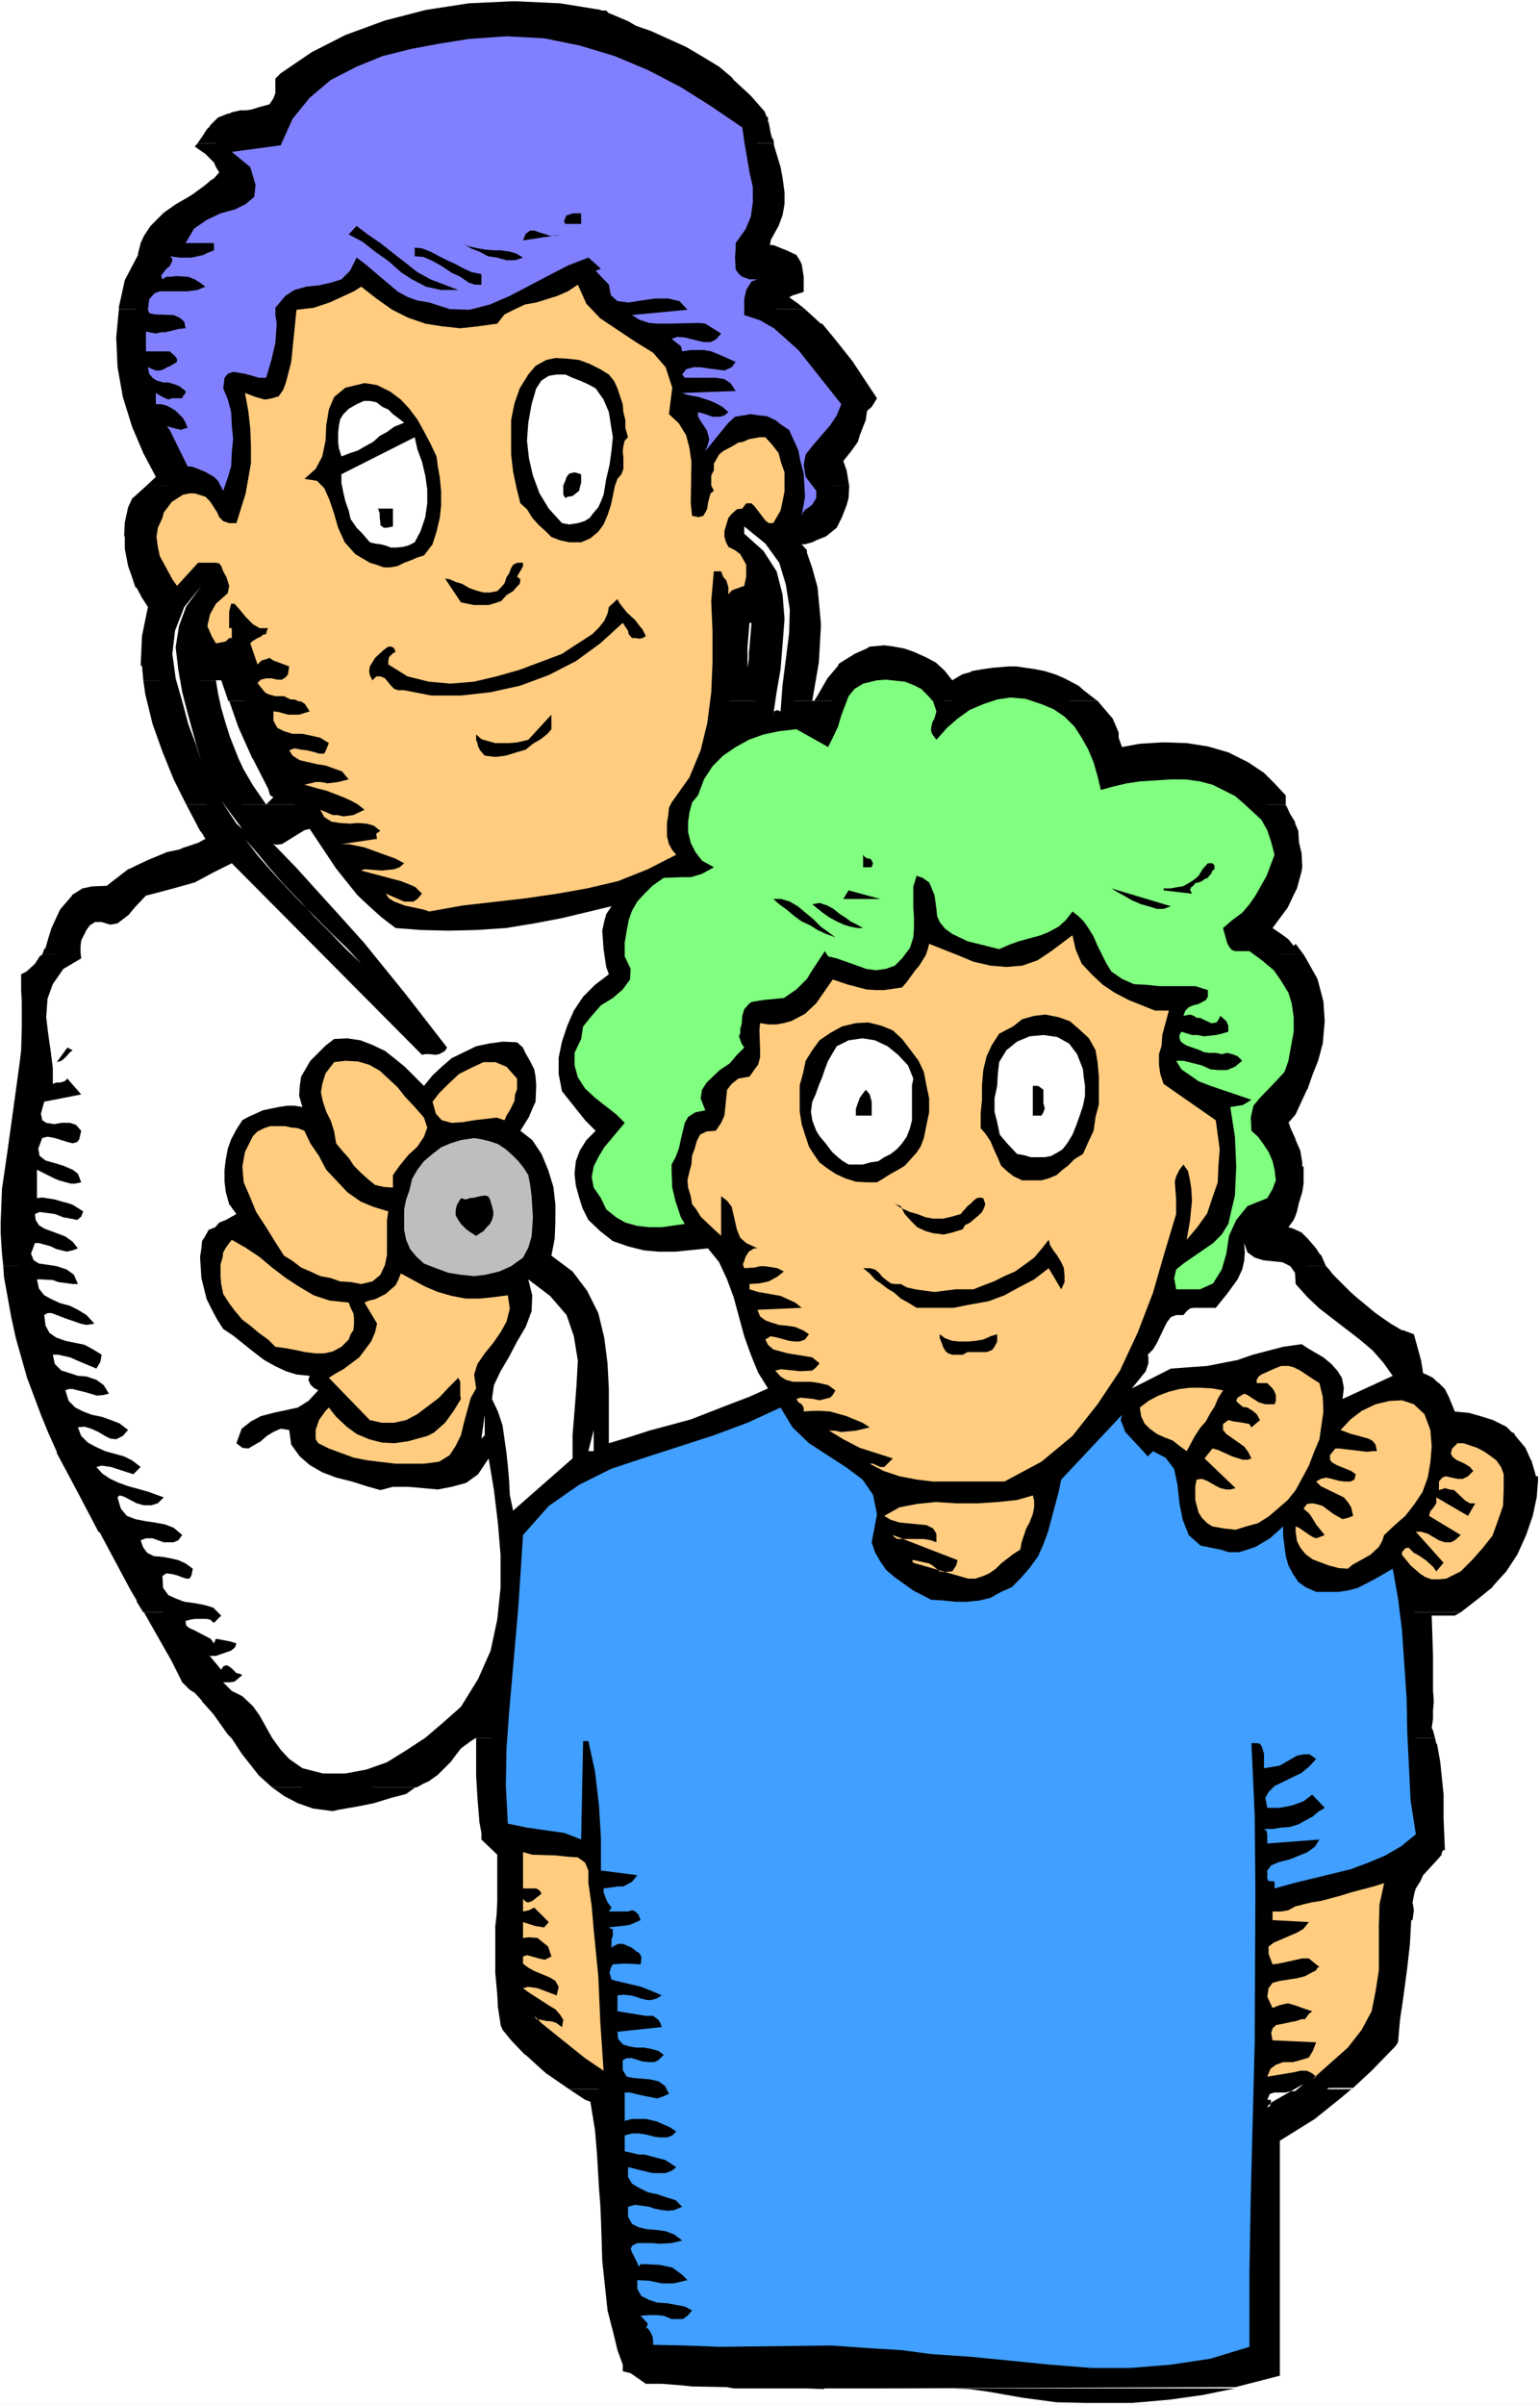 <?xml version="1.0" encoding="UTF-8" standalone="no"?>
<svg
   version="1.0"
   width="99.713mm"
   height="155.668mm"
   id="svg90"
   sodipodi:docname="Pediatrician &amp; Patient 7.wmf"
   xmlns:inkscape="http://www.inkscape.org/namespaces/inkscape"
   xmlns:sodipodi="http://sodipodi.sourceforge.net/DTD/sodipodi-0.dtd"
   xmlns="http://www.w3.org/2000/svg"
   xmlns:svg="http://www.w3.org/2000/svg">
  <rect width="100%" height="100%" fill="#333333" stroke="none"/>
  <sodipodi:namedview
     id="namedview90"
     pagecolor="#ffffff"
     bordercolor="#000000"
     borderopacity="0.25"
     inkscape:showpageshadow="2"
     inkscape:pageopacity="0.0"
     inkscape:pagecheckerboard="0"
     inkscape:deskcolor="#d1d1d1"
     inkscape:document-units="mm" />
  <defs
     id="defs1">
    <pattern
       id="WMFhbasepattern"
       patternUnits="userSpaceOnUse"
       width="6"
       height="6"
       x="0"
       y="0" />
  </defs>
  <path
     style="fill:#ffffff;fill-opacity:1;fill-rule:evenodd;stroke:none"
     d="M 0,588.353 H 376.868 V 0 H 0 Z"
     id="path1" />
  <path
     style="fill:#000000;fill-opacity:1;fill-rule:evenodd;stroke:none"
     d="M 125.084,0.323 114.741,0.808 104.237,2.424 94.217,5.009 84.521,8.564 76.279,12.766 l -7.596,5.171 -1.293,1.293 v 2.909 0.646 l -0.485,1.293 -0.97,1.454 -2.424,0.646 -2.101,0.646 -1.293,0.162 h -1.293 l -2.101,0.485 -0.646,0.323 H 55.755 l -2.424,0.97 -1.939,1.939 v 0.162 l -0.808,0.808 -1.131,1.778 -1.131,1.616 H 189.404 l -0.162,-0.97 -0.323,-0.323 -0.323,-1.293 -0.485,-2.585 h -0.162 v -1.293 h -0.323 l -0.485,-1.293 -3.394,-3.878 -4.202,-3.878 -0.485,-0.646 -3.071,-2.585 -3.717,-2.262 -4.363,-2.585 -5.01,-2.262 -3.555,-1.616 -3.717,-1.293 -1.939,-1.131 -4.202,-1.778 -0.485,-0.162 -0.646,-0.646 h -1.293 V 2.424 L 137.043,0.808 126.538,0.323 Z"
     id="path2" />
  <path
     style="fill:#000000;fill-opacity:1;fill-rule:evenodd;stroke:none"
     d="m 48.321,35.065 -0.646,0.808 2.586,1.778 2.101,2.101 0.485,1.131 0.808,1.293 -1.293,1.454 -0.808,0.485 -1.293,1.131 -3.071,2.262 -1.293,0.808 -2.263,1.293 -0.808,0.485 -2.747,1.939 -3.232,3.232 -1.616,2.424 -0.808,1.778 -0.646,2.585 v 0.323 l -3.232,6.14 -1.454,6.625 v 0.485 H 196.999 l -1.616,-1.293 -2.263,-1.616 0.97,-0.485 2.586,-0.808 v -3.717 l -0.485,-3.07 -0.485,-0.97 -0.808,-1.293 -2.424,-1.131 -3.232,-1.293 h -0.808 l 0.162,-1.131 0.323,-0.646 1.616,-2.909 0.97,-2.585 0.485,-2.747 v -2.909 l -0.485,-3.555 -0.485,-2.585 -1.616,-5.333 v -0.485 z"
     id="path3" />
  <path
     style="fill:#000000;fill-opacity:1;fill-rule:evenodd;stroke:none"
     d="m 29.089,75.625 -0.646,6.948 0.323,7.272 1.293,7.272 2.263,7.272 2.747,6.464 3.071,5.817 -2.424,2.262 H 207.827 l -0.485,-2.909 -0.162,-0.97 -0.808,-2.262 1.939,-2.424 1.616,-2.262 0.485,-1.616 1.131,-2.909 0.323,-0.808 0.323,-2.262 1.131,-0.97 1.293,-2.101 -5.979,-9.049 -4.363,-5.494 -3.071,-3.717 h -0.323 l -3.717,-3.393 -0.162,-0.162 z"
     id="path4" />
  <path
     style="fill:#000000;fill-opacity:1;fill-rule:evenodd;stroke:none"
     d="m 35.715,118.931 -3.394,3.07 -0.97,2.101 -0.808,3.717 -0.162,3.393 h 0.162 v 3.07 l 0.808,4.201 0.808,2.262 0.97,2.909 0.323,0.162 1.293,2.424 1.454,2.262 -1.454,7.11 -0.323,7.272 h 0.323 l 0.323,3.555 h 19.07 l 1.616,4.686 v 0.323 h 212.837 l -0.485,-0.323 -2.909,-2.262 -1.293,-1.131 -0.323,-0.162 -3.071,-1.616 -2.263,-0.97 -2.586,-0.808 -2.424,-0.485 -4.525,-0.646 h -1.939 l -3.879,0.323 -2.263,0.323 -2.909,0.485 v 0.162 l -2.263,0.646 -2.424,1.454 -1.778,-2.262 -0.323,-0.323 -1.939,-1.778 -2.424,-1.293 -2.909,-1.293 -2.263,-0.808 -2.586,-0.485 -2.424,-0.323 -3.555,0.323 -0.808,0.485 -2.909,1.293 -0.485,0.323 -2.101,1.293 -1.293,0.808 -0.162,0.485 -2.586,3.07 -2.424,4.201 -0.808,1.293 h -0.485 l 1.616,-9.372 0.485,-8.564 v -1.131 h -16.969 l -0.485,5.979 -0.162,1.454 v 1.454 l -0.323,2.101 v -5.171 l 0.485,-5.817 h 17.454 l -0.485,-5.332 -0.323,-3.393 -1.293,-4.686 -1.293,-3.717 v -0.646 l -1.293,-1.454 h 0.808 l 1.778,-0.485 0.97,-0.485 2.424,-0.97 2.586,-2.101 1.293,-2.585 1.131,-2.909 0.485,-1.778 0.162,-2.909 z"
     id="path5" />
  <path
     style="fill:#000000;fill-opacity:1;fill-rule:evenodd;stroke:none"
     d="m 284.429,181.628 -5.495,0.323 -4.363,0.808 -0.808,-2.262 v -1.293 l -1.454,-3.393 -1.939,-2.262 -1.778,-2.101 H 56.078 l 2.263,6.464 3.394,7.595 0.162,0.162 3.717,7.272 0.485,1.616 0.808,0.485 -1.293,1.293 -0.323,0.323 -0.162,0.162 -3.232,-4.686 -2.263,-3.878 -1.293,-2.747 -2.101,-5.332 -0.97,-3.07 -1.131,-3.878 -0.808,-3.717 -0.485,-3.07 H 35.069 l 0.485,3.393 1.778,7.272 2.424,6.787 2.747,6.787 3.071,6.14 H 314.649 v -0.808 -0.162 -1.293 l -0.323,-0.323 -2.424,-2.585 -2.586,-2.585 -3.879,-2.585 -4.848,-2.424 -5.01,-1.454 -5.171,-0.808 -4.848,-0.162 z"
     id="path6" />
  <path
     style="fill:#000000;fill-opacity:1;fill-rule:evenodd;stroke:none"
     d="m 317.073,230.914 -0.485,0.485 -1.293,-1.616 -1.293,-0.97 -2.586,-1.778 3.717,-5.009 1.454,-3.07 0.808,-1.616 1.131,-4.201 0.162,-1.131 -0.162,-3.232 -0.646,-2.747 -0.162,-2.747 -0.808,-1.939 v -0.323 l -1.131,-1.778 -0.162,-0.323 -0.808,-1.778 h -0.162 v -0.323 H 45.573 l 3.394,6.464 0.323,0.323 0.97,1.616 -1.778,0.97 -0.97,0.323 -2.909,0.97 -0.646,0.323 -3.071,0.646 -4.687,1.939 -2.747,1.293 -1.616,0.808 -0.485,0.162 -2.101,1.616 -2.101,1.616 -0.97,0.808 -3.717,0.162 -2.263,0.485 -2.586,1.616 v 0.162 l -2.909,3.393 -2.101,4.525 -0.808,2.585 -0.646,2.262 -0.323,0.323 -0.485,1.293 H 319.013 Z"
     id="path7" />
  <path
     style="fill:#000000;fill-opacity:1;fill-rule:evenodd;stroke:none"
     d="m 10.343,233.499 -0.646,0.485 -1.131,1.778 -2.101,1.939 -1.293,0.646 v 3.878 l 0.162,2.909 v 6.302 l -0.162,5.494 -0.323,2.747 -0.808,5.979 -2.263,16.321 -1.293,8.888 -0.323,8.241 v 2.585 l 0.323,5.009 0.323,3.07 H 324.507 l -1.131,-2.585 -0.485,-0.485 -0.808,-1.293 -2.101,-2.424 -0.162,-0.162 -1.293,-1.293 -2.101,-0.97 -1.131,-0.323 1.293,-1.778 0.485,-1.131 0.323,-0.97 0.485,-2.101 0.808,-2.585 0.323,-2.101 v -4.201 h -0.323 v -0.97 l -0.485,-2.909 -1.131,-2.585 v -0.162 l -1.454,-3.232 v -0.323 l -0.323,-0.485 1.778,-2.101 2.747,-5.979 0.162,-0.162 1.293,-3.717 1.293,-3.232 1.131,-4.201 0.485,-5.494 -0.323,-4.848 -1.454,-5.494 -2.909,-5.171 -0.485,-0.808 z"
     id="path8" />
  <path
     style="fill:#000000;fill-opacity:1;fill-rule:evenodd;stroke:none"
     d="m 0.808,309.77 0.162,2.585 1.778,9.857 1.131,5.171 2.747,9.695 3.394,9.049 1.778,4.363 H 370.404 370.081 l -1.454,-1.454 -3.232,-1.616 -3.071,-0.97 -2.909,-0.808 -3.394,-0.323 -1.454,-3.555 -0.97,-1.939 -1.454,-1.454 -0.485,-0.323 -0.97,-0.97 -1.616,-0.808 -0.808,-0.323 -0.485,-3.07 -0.97,-3.555 -0.808,-2.909 -2.586,-0.97 h -0.323 l -2.747,-1.616 -3.717,-2.585 -4.687,-3.878 -1.454,-1.293 -4.202,-4.201 -1.293,-1.616 -0.485,-0.485 z"
     id="path9" />
  <path
     style="fill:#000000;fill-opacity:1;fill-rule:evenodd;stroke:none"
     d="m 11.797,350.491 2.101,4.686 v 0.323 l 5.01,9.372 5.171,9.857 0.323,0.162 7.434,13.897 1.616,2.747 v 0.323 l 1.616,2.585 H 357.475 l 4.363,-3.393 3.394,-2.747 0.162,-0.323 3.232,-3.555 2.747,-4.201 2.101,-4.686 1.616,-4.686 0.97,-4.525 0.323,-4.04 v -1.131 h -0.485 l -1.131,-3.878 -0.162,-0.162 -1.293,-2.909 -2.424,-2.909 -0.485,-0.808 z"
     id="path10" />
  <path
     style="fill:#000000;fill-opacity:1;fill-rule:evenodd;stroke:none"
     d="m 35.23,394.444 6.788,11.958 2.586,5.171 1.778,1.778 1.293,0.808 1.616,1.778 0.162,0.323 2.747,3.07 3.555,5.009 0.97,0.97 2.424,3.717 4.202,5.332 3.232,2.909 h 35.392 l 1.778,-0.97 1.131,-0.485 2.263,-1.616 3.071,-3.07 2.586,-3.393 2.424,-1.778 0.485,-0.323 0.808,-0.485 h 234.654 l -0.485,-1.778 -0.323,-0.646 0.323,-2.262 v -2.101 l 0.162,-1.616 v -0.97 l -0.162,-2.101 v -8.564 l -0.323,-9.857 h 5.656 l 1.454,-0.808 z"
     id="path11" />
  <path
     style="fill:#000000;fill-opacity:1;fill-rule:evenodd;stroke:none"
     d="m 116.519,425.146 v 9.211 l 0.323,5.494 0.485,5.979 0.485,2.585 v 1.616 l 3.879,3.717 v 11.311 l -0.162,3.393 -0.323,2.747 v 11.473 l 0.485,5.333 0.162,3.07 0.646,4.201 v 0.162 l 0.485,1.131 2.101,2.585 3.394,3.555 h 0.162 l 3.717,3.393 1.293,1.131 5.171,3.555 0.485,0.323 191.828,-0.323 4.525,-4.201 5.818,-5.979 0.646,-0.97 0.485,-5.494 0.808,-5.494 0.97,-7.272 0.646,-5.817 0.323,-5.817 h 0.323 l 0.323,-2.424 -0.323,-1.939 0.485,-2.424 0.323,-0.97 1.131,-1.778 0.646,-1.454 3.717,-4.04 0.808,-0.97 v -0.323 l 0.162,-0.485 0.323,-0.323 h 0.323 l -0.323,-7.595 v -5.979 l -0.808,-7.918 -0.808,-4.525 h -0.162 l -0.323,-1.454 z"
     id="path12" />
  <path
     style="fill:#000000;fill-opacity:1;fill-rule:evenodd;stroke:none"
     d="m 227.381,584.313 h 5.656 l 4.202,0.162 4.687,0.646 8.242,1.454 8.404,1.131 7.434,0.162 h 10.989 l 9.212,-0.808 8.08,-1.131 7.919,-1.616 z"
     id="path13" />
  <path
     style="fill:#000000;fill-opacity:1;fill-rule:evenodd;stroke:none"
     d="m 139.305,511.113 3.879,2.585 1.293,0.485 1.131,6.948 0.485,5.817 0.485,8.241 0.323,4.201 0.162,3.555 0.323,10.18 0.323,3.07 0.97,9.049 1.616,6.302 0.808,3.393 1.293,3.555 v 1.616 l 1.939,0.485 3.717,2.585 h 3.879 l 4.202,0.323 3.232,0.323 8.404,0.162 1.778,0.323 h 7.757 10.181 l 4.202,0.162 v -0.162 h 3.071 8.08 2.101 l 87.43,-0.323 10.666,-2.747 h 0.162 v -57.526 l 8.565,-5.332 6.626,-5.333 2.101,-1.778 0.485,-0.162 z"
     id="path14" />
  <path
     style="fill:#000000;fill-opacity:1;fill-rule:evenodd;stroke:none"
     d="m 66.582,437.266 2.909,2.101 3.394,1.778 3.717,1.293 4.848,0.646 1.293,-0.323 4.687,-0.808 4.04,-0.808 4.202,-1.293 3.717,-0.97 2.262,-1.616 z"
     id="path15" />
  <path
     style="fill:#000000;fill-opacity:1;fill-rule:evenodd;stroke:none"
     d="m 126.377,4.525 -9.373,0.162 -10.343,1.293 v 0.323 l -9.696,2.101 -9.373,3.232 -0.162,0.323 -8.404,3.878 -7.757,5.171 -0.97,4.525 -1.616,2.585 -2.586,1.454 -2.747,1.131 -4.202,0.808 -2.101,0.485 -2.424,0.97 -1.778,2.101 3.232,4.201 H 186.333 l -1.293,-5.009 -0.485,-2.585 -0.646,-1.454 -3.879,-5.009 -4.363,-4.201 -4.363,-3.07 -5.171,-3.07 -4.687,-2.101 -10.181,-4.686 -4.363,-1.616 -9.373,-1.454 -9.535,-0.485 z"
     id="path16" />
  <path
     style="fill:#000000;fill-opacity:1;fill-rule:evenodd;stroke:none"
     d="m 56.078,39.267 0.485,0.646 0.485,3.717 -2.424,3.393 -0.646,0.485 -2.909,2.101 -4.687,2.909 -3.879,2.585 -3.394,3.717 -1.778,4.848 v 0.162 l -2.909,5.817 -1.454,6.787 -0.323,3.07 H 195.383 l -2.586,-2.101 -3.879,-2.585 -3.555,-1.616 0.97,-1.293 0.97,-0.97 2.101,-1.616 h 0.323 l 1.778,-0.808 h 0.323 l 1.293,-0.162 -0.323,-1.616 -0.485,-0.485 -0.323,-0.485 h -0.162 l -0.808,-0.646 -1.778,-0.646 h -3.879 l -1.616,-0.808 -0.323,-0.646 -0.162,-0.162 v -0.808 -0.162 l 0.97,-2.424 v -0.97 l -0.323,-1.131 2.586,-3.232 1.454,-2.909 v -3.878 l -0.323,-3.393 -1.293,-4.686 z"
     id="path17" />
  <path
     style="fill:#000000;fill-opacity:1;fill-rule:evenodd;stroke:none"
     d="m 32.645,79.503 -0.323,3.878 0.808,7.756 1.293,6.948 h 0.323 l 2.101,7.11 0.162,0.323 2.909,6.14 0.485,1.131 2.909,4.525 -4.363,4.525 H 203.464 l 0.323,-1.131 -0.323,-2.747 v -0.646 l -1.293,-3.232 -0.323,-0.323 -1.293,-2.101 2.586,-1.778 1.939,-1.616 1.293,-2.262 0.485,-1.293 1.293,-4.525 0.162,-1.293 1.131,-1.454 -2.263,-4.201 -4.525,-6.14 -2.586,-3.232 -3.879,-3.878 -0.323,-0.162 -0.485,-0.323 z"
     id="path18" />
  <path
     style="fill:#000000;fill-opacity:1;fill-rule:evenodd;stroke:none"
     d="m 38.947,121.84 -3.232,3.07 -0.646,3.07 -0.323,3.232 h 0.323 v 2.585 l 0.485,3.232 0.646,2.909 1.454,2.747 1.778,2.424 2.101,2.262 -2.424,7.756 v 2.585 h 9.373 l 0.808,1.293 1.293,1.778 0.97,0.808 h 0.323 l 1.293,0.485 1.778,0.485 h 1.778 l 1.616,5.171 2.909,7.11 h 0.162 l 0.808,1.778 h 116.034 l 0.323,-8.241 v -3.717 -5.979 h 0.162 l 0.323,-8.403 0.97,-0.97 1.778,-0.97 2.101,-0.646 1.131,-0.323 0.485,-0.646 0.323,-1.131 0.162,-0.646 h 10.181 l -0.97,-3.878 -1.616,-4.201 -0.808,-0.97 -1.293,-2.101 -0.323,-2.101 1.293,-1.293 3.394,-1.293 3.717,-1.293 1.778,-1.293 1.293,-2.585 0.808,-1.939 v -0.162 z"
     id="path19" />
  <path
     style="fill:#000000;fill-opacity:1;fill-rule:evenodd;stroke:none"
     d="m 215.907,162.399 v 0.162 h -2.586 l -2.586,1.131 -3.071,2.585 -1.131,0.97 -2.747,4.201 -2.101,4.201 -1.131,2.262 -0.97,-1.293 -1.778,-0.97 -1.616,-0.646 -1.778,-0.162 h -0.808 l 2.101,-9.695 0.97,-5.979 0.323,-3.07 -0.323,-6.302 -0.162,-4.201 -0.323,-0.646 h -10.181 l 1.131,3.878 0.808,3.878 v 3.393 l -0.323,3.878 -1.293,5.494 -1.293,5.171 -1.131,4.201 h -0.646 l -1.616,0.97 -0.162,0.808 -1.131,0.485 -0.323,0.646 -0.646,0.162 h -1.131 v -1.293 h -116.034 l 1.131,2.585 h 205.726 l -0.808,-1.293 -1.454,-2.101 -1.293,-1.616 h -0.323 l -1.939,-1.778 -1.939,-1.293 -4.04,-2.262 -2.101,-0.808 -3.232,-0.485 -2.586,-0.485 h -3.879 l -4.687,0.485 -1.778,0.485 -2.909,0.97 -0.485,0.485 -1.778,1.131 -2.101,2.101 -1.293,-2.909 -1.454,-1.778 -2.263,-2.101 -2.263,-1.293 -2.586,-1.293 -2.586,-0.485 -2.586,-0.485 z"
     id="path20" />
  <path
     style="fill:#000000;fill-opacity:1;fill-rule:evenodd;stroke:none"
     d="m 39.109,157.713 -0.162,5.171 0.97,8.08 2.263,7.756 v 0.162 l 2.909,7.433 5.01,9.534 3.555,6.948 H 313.195 l -0.97,-1.778 -0.485,-0.808 -1.616,-3.07 v -1.293 l -0.162,-0.323 -3.879,-3.555 -4.202,-2.585 -5.01,-2.101 -5.171,-0.808 -4.848,-0.808 -6.303,0.323 v 0.323 l -5.171,0.646 -4.202,1.131 -1.293,-7.11 v -0.162 l -0.808,-1.616 H 63.35 l 7.757,15.351 1.454,3.07 -1.454,0.323 -0.323,0.162 -1.778,0.808 -2.101,1.616 -2.586,1.454 -0.485,0.808 -4.202,-5.656 -3.394,-5.979 -2.263,-4.848 -1.778,-6.14 -1.616,-5.333 -1.131,-5.979 -0.808,-6.302 -0.162,-4.848 z"
     id="path21" />
  <path
     style="fill:#000000;fill-opacity:1;fill-rule:evenodd;stroke:none"
     d="m 23.11,220.895 h -0.323 l -2.909,1.454 -0.162,0.485 -1.616,2.101 -3.879,8.726 -0.485,1.293 -1.939,2.909 -0.162,0.323 H 316.912 l -1.131,-1.616 -0.485,1.131 -0.646,-2.101 -0.808,-1.293 -1.939,-1.939 -1.131,-0.97 -2.424,-1.778 -2.101,-1.616 -0.485,-0.485 2.263,-2.909 1.293,-2.101 2.424,-3.555 0.97,-1.293 1.131,-2.909 0.485,-2.585 v -3.07 l -1.131,-2.585 0.646,-1.616 h -0.323 v -1.293 -0.323 l -0.323,-0.485 H 53.654 l 2.424,4.525 -7.596,3.07 -5.171,1.778 v 0.323 l -6.303,2.101 -4.687,2.747 -0.808,0.323 -1.131,0.808 -2.909,2.747 -3.879,-0.323 z"
     id="path22" />
  <path
     style="fill:#000000;fill-opacity:1;fill-rule:evenodd;stroke:none"
     d="m 310.448,303.63 -2.101,0.485 -0.323,-2.101 0.808,-1.454 0.485,-1.131 1.616,-1.616 1.778,-1.778 1.131,-2.101 0.97,-3.07 0.323,-2.909 v -2.747 l -0.808,-2.585 -0.808,-2.747 -1.293,-2.262 -2.909,-3.555 3.879,-3.232 2.424,-5.656 0.162,-0.323 1.293,-3.232 1.616,-4.525 0.808,-3.393 0.485,-4.686 -0.162,-4.04 -1.616,-4.525 -0.323,-0.485 -0.97,-1.778 H 11.636 l -2.586,2.101 0.323,10.665 -0.808,10.342 -3.394,25.208 -0.485,3.555 -0.646,7.595 0.323,9.857 v 0.485 H 318.689 l -0.808,-1.293 -1.778,-1.454 -1.454,-1.131 -1.616,-0.485 h -2.101 z"
     id="path23" />
  <path
     style="fill:#000000;fill-opacity:1;fill-rule:evenodd;stroke:none"
     d="m 355.536,349.037 v 0.162 h -1.939 l -2.101,-4.363 v -0.323 l -1.131,-1.939 -1.293,-1.616 h -0.162 l -1.131,-1.131 -1.616,-0.97 -1.454,-0.485 -0.485,-2.585 -0.808,-3.07 -0.485,-1.939 -0.323,-1.293 -3.071,-1.454 -3.071,-1.939 -4.525,-3.232 -10.828,-9.857 -1.293,-2.909 -1.131,-2.101 H 4.363 l 1.454,9.695 2.909,12.443 4.202,12.443 v 0.162 l 3.394,7.756 H 362.808 l -1.293,-0.485 -2.586,-0.485 -2.586,-0.485 z"
     id="path24" />
  <path
     style="fill:#000000;fill-opacity:1;fill-rule:evenodd;stroke:none"
     d="m 16.322,350.491 1.454,3.717 6.303,12.119 v 0.323 l 5.979,10.665 0.323,0.323 7.434,12.927 2.263,4.201 H 346.001 v -2.909 l 1.778,-1.778 h 9.05 l 2.586,-2.101 3.232,-2.909 0.646,-1.293 2.101,-2.585 2.101,-3.07 2.586,-6.302 0.485,-2.262 1.131,-4.201 0.162,-3.393 -1.293,-3.555 v -0.323 l -1.293,-2.585 -1.939,-2.101 -2.909,-2.101 -1.616,-0.808 z"
     id="path25" />
  <path
     style="fill:#000000;fill-opacity:1;fill-rule:evenodd;stroke:none"
     d="m 40.079,394.767 8.404,15.351 h 0.162 l 4.04,3.555 0.162,0.323 3.717,4.363 6.788,9.695 3.071,4.04 0.485,0.162 3.879,3.555 0.808,0.485 23.11,-0.323 3.879,-1.293 3.555,-2.424 2.909,-1.939 2.909,-2.909 1.778,-2.909 4.363,-2.747 1.616,-1.616 0.808,-0.97 2.101,-2.909 0.808,-1.778 0.97,-1.293 h 226.089 v -3.878 l -0.323,-10.665 -0.162,-3.878 z"
     id="path26" />
  <path
     style="fill:#000000;fill-opacity:1;fill-rule:evenodd;stroke:none"
     d="m 120.397,413.188 v 6.14 h 0.323 v 2.101 l -0.323,3.393 v 9.857 l 0.808,9.372 0.485,4.201 3.879,3.555 -0.162,4.525 v 9.049 2.585 11.473 l 0.485,7.11 0.162,2.424 0.808,5.009 2.101,3.07 3.071,3.393 h 0.323 l 2.263,2.262 0.808,0.646 3.394,2.585 3.394,2.262 h 186.172 l 3.071,-3.07 5.656,-5.817 0.485,-0.485 1.454,-8.564 h 0.162 l 1.131,-8.241 0.162,-4.363 0.323,-5.332 0.646,-8.08 1.131,-3.393 0.485,-1.293 2.101,-3.07 2.586,-3.393 1.939,-1.778 -0.323,-8.08 -0.323,-4.201 -0.162,-2.262 -0.808,-6.302 -1.131,-3.555 -0.485,-2.424 v -11.311 z"
     id="path27" />
  <path
     style="fill:#000000;fill-opacity:1;fill-rule:evenodd;stroke:none"
     d="m 142.214,508.204 5.495,3.717 1.778,8.241 0.97,8.08 1.131,19.068 0.162,5.817 0.808,8.241 1.293,8.08 2.101,8.08 3.879,1.778 16.322,0.485 3.394,0.323 h 33.776 9.05 l 10.504,0.485 10.02,0.808 8.565,1.293 7.111,0.808 7.434,0.485 10.989,-0.162 8.727,-0.808 7.919,-1.131 8.727,-2.101 6.949,-1.778 v -56.557 l 5.01,-2.909 0.485,-0.162 3.071,-2.101 7.272,-5.494 2.909,-2.585 z"
     id="path28" />
  <path
     style="fill:#000000;fill-opacity:1;fill-rule:evenodd;stroke:none"
     d="m 347.779,390.081 0.808,0.485 1.454,0.485 0.808,0.323 h 4.525 l 1.454,-1.293 z"
     id="path29" />
  <path
     style="fill:#000000;fill-opacity:1;fill-rule:evenodd;stroke:none"
     d="m 71.592,436.296 h 0.323 l 3.555,1.778 6.303,0.97 8.242,-1.454 4.687,-1.293 z"
     id="path30" />
  <path
     style="fill:#8080ff;fill-opacity:1;fill-rule:evenodd;stroke:none"
     d="m 181.647,31.187 0.485,3.393 1.293,7.595 0.808,3.555 v 3.717 l -0.485,3.555 -1.293,3.07 -2.424,3.393 v 1.131 l -0.162,2.424 0.162,2.909 0.808,1.131 0.808,0.646 1.778,0.646 h 1.939 l -1.454,0.485 -1.293,2.101 -0.485,2.262 v 2.585 1.293 l 3.879,1.293 3.394,1.939 2.909,2.585 3.071,2.747 10.504,13.25 -1.131,2.747 -1.616,2.424 -4.04,4.686 -1.939,2.424 -0.485,2.585 0.485,2.909 2.586,3.393 v 0.97 0.808 l -0.97,1.616 -0.808,0.646 -0.808,0.485 -0.646,0.808 -0.323,0.808 0.808,-4.686 -0.323,-5.656 -0.808,-3.07 -0.485,-2.585 -2.263,-5.009 -1.939,-1.293 -1.454,-1.131 -2.101,-0.97 -1.778,-0.162 -2.101,-0.323 -3.879,0.646 -1.616,1.454 -5.656,6.948 0.646,-1.616 0.323,-1.293 -0.323,-1.293 -0.323,-0.97 -1.616,-2.424 -0.485,-0.97 v -0.97 l 1.778,0.485 1.778,0.646 h 0.97 0.808 l 1.131,-0.323 0.97,-0.808 -1.454,-1.293 -1.454,-0.808 -1.454,-0.646 -2.909,-0.97 -2.747,-0.485 -1.293,-0.485 13.09,-0.485 -1.293,-1.939 -1.454,-0.97 -2.101,-0.323 h -4.363 -1.778 -1.454 l -0.646,-0.808 0.97,-1.293 1.778,-0.485 h 1.616 l 2.263,0.323 3.717,0.485 1.778,-0.808 0.97,-1.293 -3.232,-1.454 -2.747,-1.131 -1.778,-0.323 h -3.232 l -2.101,0.323 -0.323,-1.293 -1.293,-0.97 -0.97,-0.808 1.454,-0.485 1.778,0.162 3.232,0.808 1.454,0.323 h 1.616 l 1.293,-0.646 1.293,-1.454 -3.879,-2.424 -1.616,-0.162 -7.272,0.162 h -2.586 l -2.263,-0.162 -2.424,-0.808 -1.778,-1.131 13.575,-1.293 -1.939,-2.101 -2.747,-0.646 h -3.232 l -3.394,0.485 -3.071,0.485 -2.747,-0.323 -1.616,-1.454 -0.485,-2.585 -3.232,-3.393 1.293,-0.485 -3.071,-2.747 -5.01,1.939 -4.687,2.424 -9.535,5.009 -4.848,2.101 -5.01,1.293 -4.848,-0.162 -5.01,-1.616 -2.909,-0.485 -2.263,-0.808 -2.424,-1.293 -1.939,-1.616 -6.303,-5.333 -1.939,-1.454 -1.616,3.232 -2.101,2.101 -2.586,0.808 -2.909,0.646 -3.071,0.323 -2.909,0.808 -2.263,1.454 -2.424,2.909 v 1.778 l 0.323,2.101 -0.323,4.686 -0.97,4.201 -1.293,4.363 h -1.778 l -1.616,-0.485 -1.778,-0.485 -2.909,-0.485 -1.293,0.485 -0.808,0.97 -0.323,2.585 1.131,2.747 0.808,3.07 0.162,3.232 0.323,3.393 -0.323,3.232 -0.162,3.393 -0.808,2.747 -1.131,3.232 -1.293,-2.424 -0.97,-0.97 -2.263,-1.293 -2.909,-1.131 -1.293,-0.162 -4.363,-8.888 -0.646,-0.808 h 0.323 l 3.071,0.808 0.808,-0.323 0.808,-0.162 -0.485,-1.293 -0.646,-1.131 -0.97,-0.97 -0.808,-0.808 -1.293,-0.808 -0.97,-0.485 -1.293,-0.323 H 38.139 v -2.747 l 1.616,0.97 1.454,0.646 0.808,-0.323 H 44.604 l 0.162,-0.485 0.646,-0.808 V 95.662 L 43.957,94.531 42.826,94.046 41.21,93.561 H 39.917 l -1.616,-0.485 -0.97,-0.646 -0.808,-0.97 -0.323,-1.616 1.131,0.485 0.808,0.323 h 0.97 l 0.97,-0.323 0.808,-0.485 0.808,-0.323 0.808,-0.485 0.808,-0.485 V 87.744 L 42.826,87.098 41.533,85.966 h -5.818 v -4.848 l 2.424,0.485 1.293,-0.323 h 0.97 l 2.101,-0.485 1.293,-0.323 1.616,-0.162 -0.323,-1.616 -1.131,-0.97 -1.454,-0.646 -4.687,-0.162 -1.293,-0.323 -0.323,-0.808 0.323,-2.585 1.293,-1.454 1.293,-0.485 h 2.424 2.101 2.263 l 2.424,-0.323 1.939,-0.808 -1.293,-0.97 -1.293,-0.808 -1.616,-0.646 -3.071,-0.162 -0.97,0.162 h -1.293 l -0.97,0.646 -0.323,-0.97 1.293,-1.616 0.808,-0.646 0.646,-1.293 -0.162,-0.808 -0.485,-0.323 2.424,0.323 h 2.909 l 2.909,-0.646 0.97,-0.485 1.616,-0.646 v -1.778 h -6.949 l 2.101,-3.555 3.071,-2.101 3.394,-1.616 3.555,-0.97 2.586,-1.293 2.101,-1.778 0.323,-2.909 -1.293,-4.363 -4.525,-3.717 11.959,-1.616 2.909,-6.464 4.202,-5.171 5.171,-4.363 6.303,-3.232 6.303,-2.585 7.111,-1.778 6.949,-1.293 7.111,-1.131 9.212,-0.646 9.212,0.485 8.727,1.778 8.565,2.585 8.08,3.393 8.08,4.201 7.434,4.686 z"
     id="path31" />
  <path
     style="fill:#000000;fill-opacity:1;fill-rule:evenodd;stroke:none"
     d="m 142.214,54.779 h -3.879 l -0.323,-0.646 0.323,-0.808 0.323,-0.646 0.646,-0.162 0.808,-0.323 h 0.808 0.485 0.808 z"
     id="path32" />
  <path
     style="fill:#000000;fill-opacity:1;fill-rule:evenodd;stroke:none"
     d="m 112.155,70.939 h -4.202 l -3.717,-0.808 -3.394,-1.778 -2.747,-1.778 -3.071,-2.747 -3.232,-2.262 -3.071,-2.424 -3.394,-1.778 1.939,-2.101 2.747,2.101 3.071,2.101 3.071,2.424 2.909,2.262 3.071,2.424 3.232,1.778 3.394,1.293 z"
     id="path33" />
  <path
     style="fill:#000000;fill-opacity:1;fill-rule:evenodd;stroke:none"
     d="m 137.528,57.365 -9.535,1.454 0.646,-1.616 1.131,-0.808 h 0.97 l 1.293,0.485 1.131,0.323 1.454,0.485 h 1.293 z"
     id="path34" />
  <path
     style="fill:#000000;fill-opacity:1;fill-rule:evenodd;stroke:none"
     d="m 127.993,63.021 -1.939,0.646 h -2.101 l -2.263,-0.646 -2.263,-0.323 -2.101,-1.131 -2.101,-0.808 -1.616,-0.97 -0.808,-0.323 1.939,0.808 2.263,0.485 1.778,0.323 2.424,0.162 h 1.454 l 2.101,0.323 1.616,0.485 z"
     id="path35" />
  <path
     style="fill:#000000;fill-opacity:1;fill-rule:evenodd;stroke:none"
     d="m 117.812,67.06 v 2.585 h -1.616 l -1.454,-0.485 -2.101,-1.454 -2.101,-0.97 -2.424,-1.616 -2.263,-1.293 -2.263,-0.97 -2.101,-0.162 v -2.101 l 1.778,0.162 2.101,0.808 2.101,1.131 1.939,0.97 2.101,0.97 2.101,1.131 1.778,0.808 z"
     id="path36" />
  <path
     style="fill:#ffcc80;fill-opacity:1;fill-rule:evenodd;stroke:none"
     d="m 163.708,101.318 2.424,2.262 1.778,2.909 0.808,3.07 0.485,3.393 -0.162,10.18 0.323,3.07 1.616,0.323 1.131,-0.323 0.485,-0.808 0.485,-0.97 0.162,-1.293 0.323,-1.293 0.323,-1.131 0.808,-0.646 -0.646,-1.293 v -2.424 l 0.646,-1.293 v -1.616 l 1.293,-2.262 0.97,-0.808 2.424,-1.293 1.293,-0.808 1.131,-0.162 1.454,-0.646 2.586,-0.485 h 1.454 l 1.616,1.778 1.616,2.101 0.646,2.424 0.808,2.262 v 2.424 2.262 l -0.485,2.424 -0.485,2.262 -1.778,3.07 h -1.131 l -0.808,-0.646 -2.586,-3.393 -0.808,-0.808 h -1.293 l -0.97,1.293 -1.293,0.162 -1.293,1.131 -0.808,0.97 -0.485,1.616 -0.485,1.616 v 1.293 l 0.323,1.293 0.646,1.293 1.616,0.808 1.293,0.97 0.646,1.131 0.808,1.454 v 1.293 1.616 l -0.485,2.262 -2.263,0.808 -0.808,0.323 -0.808,0.97 v -1.778 l -0.485,-1.616 -0.808,-0.97 -0.485,-1.293 h -1.778 l -0.646,7.272 0.323,7.433 v 7.595 l -0.323,7.433 -0.97,7.433 -1.616,6.625 -2.747,6.625 -4.363,6.14 -0.646,1.293 -0.162,1.778 -0.323,1.939 v 1.778 1.454 l 0.485,1.939 0.808,1.454 0.97,1.131 -6.949,3.555 -7.272,2.909 -7.596,1.778 -7.272,1.293 -7.757,1.131 -15.514,1.778 -8.08,1.454 -1.454,-0.485 -4.525,-0.97 -2.586,-0.97 -1.293,-0.808 -0.808,-1.131 0.808,0.323 3.717,1.616 h 0.97 1.293 l 0.97,-0.646 1.131,-1.293 -1.616,-1.616 -1.454,-0.646 -2.101,-0.808 -9.696,-2.585 0.808,-0.323 4.202,0.323 3.071,-0.323 1.293,-0.485 1.131,-0.97 -2.101,-1.131 -7.596,-2.747 -3.879,-0.808 h -1.778 l 8.727,-1.293 -0.162,-0.808 v -0.485 l 0.485,-0.323 0.485,-0.323 -1.616,-1.293 -1.778,-0.485 -2.263,-0.162 -1.778,0.162 -2.424,-0.162 -2.101,-0.323 -1.778,-1.131 -0.97,-1.778 3.071,1.293 h 1.131 l 1.454,0.323 2.424,-0.323 2.747,-1.293 -1.616,-1.293 -1.778,-0.97 -1.778,-0.808 -4.202,-1.616 -1.939,-0.485 -3.394,-0.97 1.454,-0.323 1.293,-0.323 h 1.293 l 1.616,0.323 2.586,-0.323 2.586,-0.646 -1.616,-1.939 -1.778,-0.646 -2.263,-0.808 -2.101,-0.323 -4.202,-0.97 -1.778,-1.131 -0.808,-1.293 1.293,-0.485 1.616,0.323 1.454,0.162 1.939,0.485 0.97,0.323 h 1.293 l 0.485,-0.97 0.646,-1.616 -2.101,-1.293 -2.101,-0.485 -2.263,-0.485 H 71.592 l -2.101,-0.646 -1.616,-0.808 -0.97,-1.778 v -2.262 l 1.293,0.162 2.263,0.646 h 2.747 l 2.586,-0.808 -0.646,-0.97 -0.485,-0.808 -0.97,-0.646 h -0.485 l -1.131,-0.485 h -0.97 l -1.616,-0.808 h -2.101 l -1.778,-0.485 -0.808,-0.485 -1.293,-1.616 -0.485,-0.646 0.808,-0.808 1.293,-0.323 h 1.293 l 1.454,0.323 h 1.131 l 0.97,-0.646 0.485,-0.646 0.323,-1.939 -3.879,-1.454 -0.97,-0.646 -0.808,0.323 -1.131,0.323 -0.97,0.97 -1.778,-5.171 0.485,-0.485 1.293,-0.808 0.808,-0.323 0.485,-0.485 0.808,-0.162 0.162,-0.808 0.323,-0.646 h -2.101 l -1.616,-0.97 -1.778,-1.778 -1.454,-1.778 -1.293,-1.454 h -0.808 l -0.485,1.939 v 4.04 h 0.646 v 2.424 h -0.646 l -0.808,0.808 -0.646,0.162 -1.778,0.323 -0.97,-1.616 -1.131,-2.585 0.646,-2.909 1.454,-2.585 2.909,-2.585 0.323,-1.778 -0.646,-2.101 -0.808,-1.454 -0.485,-1.293 -0.485,-0.646 -0.808,-0.162 h -4.363 l -5.171,5.656 -1.131,-1.616 -2.101,-3.878 -0.97,-1.778 -0.485,-2.262 -0.323,-2.424 0.323,-2.262 1.131,-2.424 0.323,-1.293 1.939,-2.585 2.747,-1.778 1.616,-0.323 h 1.293 l 2.586,0.808 1.131,1.131 1.778,2.747 0.485,1.131 0.97,0.97 1.454,0.485 h 1.778 l 2.263,-7.272 1.293,-7.433 V 109.074 l -0.162,-4.201 -0.485,-4.363 -0.808,-4.363 2.586,0.97 2.263,0.646 1.778,-0.323 1.616,-0.485 1.131,-1.616 0.646,-1.778 1.293,-5.009 1.293,-12.766 4.202,-0.485 3.879,-1.293 3.879,-1.778 2.101,-0.97 1.778,-1.131 3.717,2.909 3.879,2.747 3.879,1.939 4.202,1.454 4.04,0.646 4.525,0.485 4.363,-0.485 4.687,-0.646 1.778,-2.262 2.586,-1.293 2.424,-1.131 2.747,-0.485 5.171,-1.616 2.586,-1.131 2.424,-1.616 2.101,4.686 3.394,3.555 4.363,2.909 4.363,2.909 4.202,2.585 3.071,3.555 1.616,5.009 z"
     id="path37" />
  <path
     style="fill:#000000;fill-opacity:1;fill-rule:evenodd;stroke:none"
     d="m 149.002,91.622 1.293,1.616 0.808,1.778 0.646,1.939 0.646,1.939 0.162,1.939 0.485,1.939 v 1.939 l 0.646,2.262 -0.808,0.808 -0.323,1.293 -0.162,1.293 0.162,1.616 v 1.293 1.454 l -0.485,1.293 -0.97,1.131 -0.646,1.778 -0.485,2.424 -0.485,2.262 -0.808,2.424 -0.97,2.262 -1.293,1.778 -1.939,1.616 -2.263,0.97 h -2.909 l -2.263,-0.485 -2.101,-0.808 -1.293,-1.293 -1.778,-1.616 -1.616,-1.778 -1.293,-2.101 -1.616,-1.454 -0.97,-3.878 -0.808,-3.878 -0.485,-4.201 v -4.201 -4.201 l 0.808,-4.04 1.293,-3.717 2.101,-3.393 1.778,-2.101 2.586,-1.454 2.263,-0.485 2.909,0.162 2.909,0.323 2.586,0.97 2.586,1.293 z"
     id="path38" />
  <path
     style="fill:#ffffff;fill-opacity:1;fill-rule:evenodd;stroke:none"
     d="m 145.77,95.016 1.939,2.747 1.293,3.07 0.485,3.07 0.485,3.07 -0.323,3.232 -0.485,3.555 -0.808,3.393 -0.646,3.878 -0.646,1.616 -0.646,1.454 -1.131,1.293 -0.97,1.293 -1.293,0.808 -1.616,0.485 -2.101,0.323 -1.778,-0.323 -3.232,-3.555 -2.263,-3.717 -1.616,-4.363 -0.97,-4.201 -0.485,-4.363 0.323,-4.363 0.808,-4.525 1.131,-3.878 1.293,-1.939 1.778,-1.131 1.939,-0.323 h 2.101 l 1.778,0.808 2.101,0.808 1.778,0.808 z"
     id="path39" />
  <path
     style="fill:#000000;fill-opacity:1;fill-rule:evenodd;stroke:none"
     d="m 106.822,111.659 0.323,2.424 0.485,2.747 0.323,3.393 v 3.393 l -0.323,3.07 -0.808,3.393 -0.97,3.07 -2.101,2.747 -1.616,0.485 -1.454,0.646 -1.778,0.646 -1.616,0.808 -1.778,0.323 H 93.894 l -1.778,-0.646 -1.616,-0.485 -3.555,-2.101 -2.586,-2.909 -1.616,-3.555 -0.97,-3.393 -1.131,-3.393 -1.293,-2.909 -1.778,-1.778 -3.071,-0.485 2.747,-2.424 1.616,-3.07 0.808,-3.878 0.162,-3.717 0.646,-3.878 1.293,-3.07 2.747,-2.262 4.687,-1.131 3.071,0.485 3.232,1.616 2.586,1.939 2.101,2.262 1.939,2.585 1.616,2.909 1.616,3.07 z"
     id="path40" />
  <path
     style="fill:#ffffff;fill-opacity:1;fill-rule:evenodd;stroke:none"
     d="m 98.904,103.418 -2.424,0.97 -1.778,1.293 -1.778,0.97 -1.616,1.454 -1.778,0.97 -1.939,1.131 -1.939,0.646 -2.101,0.808 -0.646,-2.101 -0.162,-1.454 v -2.101 l 0.162,-1.616 0.323,-1.778 0.808,-1.293 1.293,-1.293 1.939,-1.131 1.778,-0.808 h 1.454 l 1.616,0.323 1.454,1.131 1.454,0.646 1.131,1.131 1.293,0.97 z"
     id="path41" />
  <path
     style="fill:#ffffff;fill-opacity:1;fill-rule:evenodd;stroke:none"
     d="m 101.489,132.666 -1.616,0.808 -1.293,0.323 -1.616,0.162 h -1.293 l -1.293,-0.485 -1.293,-0.323 -1.293,-0.162 -1.293,-0.323 -1.778,-2.101 -1.454,-1.454 -1.454,-2.101 -0.485,-2.101 -0.808,-2.262 -0.485,-2.101 -0.485,-2.424 v -2.101 l 17.938,-9.049 0.646,2.909 1.131,3.07 0.808,3.393 0.485,3.393 v 3.393 l -0.485,3.393 -1.131,3.393 z"
     id="path42" />
  <path
     style="fill:#000000;fill-opacity:1;fill-rule:evenodd;stroke:none"
     d="m 142.214,116.022 v 0.808 1.293 l -0.323,1.131 -0.162,0.808 -0.808,0.646 -0.808,0.646 -1.131,0.162 -0.646,0.323 -0.485,-0.808 v -0.97 -1.293 l 0.485,-1.131 0.323,-0.97 0.646,-0.808 1.293,-0.323 z"
     id="path43" />
  <path
     style="fill:#000000;fill-opacity:1;fill-rule:evenodd;stroke:none"
     d="m 96.156,128.788 -1.454,0.323 H 93.894 l -0.808,-0.646 v -0.646 l -0.162,-1.131 v -0.97 l -0.323,-1.131 -0.323,-0.162 h 3.879 z"
     id="path44" />
  <path
     style="fill:#ffffff;fill-opacity:1;fill-rule:evenodd;stroke:none"
     d="m 191.02,174.034 -0.808,-0.323 -0.808,0.323 -0.162,0.485 v 0.323 l 0.808,-5.494 0.97,-5.656 0.485,-5.979 0.485,-6.302 -0.485,-5.979 -1.454,-5.656 -3.232,-5.009 -4.687,-4.201 v -1.778 l 5.171,4.201 3.394,4.686 1.616,5.333 0.97,6.14 -0.162,5.656 -0.808,6.464 -0.808,6.302 z"
     id="path45" />
  <path
     style="fill:#000000;fill-opacity:1;fill-rule:evenodd;stroke:none"
     d="m 127.993,137.676 v 0.808 l -0.323,0.646 -0.485,0.808 -0.646,1.131 0.808,0.646 -0.162,1.131 -0.808,0.808 -0.808,0.97 -1.616,0.97 -1.293,1.454 -1.454,0.485 -1.616,0.485 h -1.778 -1.778 l -1.616,-0.323 -1.616,-0.323 -3.879,-5.817 1.131,0.162 1.454,0.646 1.616,0.485 1.616,0.97 1.778,0.646 1.778,0.485 h 1.616 l 1.778,-0.323 0.97,-0.97 0.808,-0.97 0.485,-1.454 0.646,-0.97 0.485,-1.293 0.485,-0.808 0.97,-0.485 z"
     id="path46" />
  <path
     style="fill:#ffffff;fill-opacity:1;fill-rule:evenodd;stroke:none"
     d="m 49.29,186.638 -1.293,-4.363 -1.939,-5.171 -1.454,-5.494 -1.616,-5.656 -0.808,-5.979 0.646,-5.656 2.263,-5.817 4.202,-5.171 -3.717,5.009 -1.778,4.848 -0.808,5.171 0.646,5.494 0.97,5.494 1.454,5.656 1.616,5.817 z"
     id="path47" />
  <path
     style="fill:#000000;fill-opacity:1;fill-rule:evenodd;stroke:none"
     d="m 158.052,155.612 -0.808,0.485 -0.808,0.162 -0.808,-0.162 h -0.97 l -0.808,-0.97 -0.162,-0.808 -1.293,-1.939 -5.495,5.009 -5.979,4.363 -6.626,3.393 -6.949,2.585 -7.272,1.616 -7.272,0.808 h -7.272 l -6.626,-1.293 h -1.454 l -0.97,-0.323 -0.808,-0.808 -1.454,-1.778 -1.131,-0.485 H 92.116 l -0.97,0.97 -0.646,-1.293 -0.162,-0.97 0.162,-1.131 1.293,-2.101 2.101,-1.939 1.131,-0.808 h 0.646 l 0.485,0.162 0.323,0.323 0.323,0.808 -0.646,0.323 -0.97,0.97 -0.162,0.97 v 0.808 l 4.687,2.909 5.171,1.293 5.333,0.485 5.818,-0.485 5.495,-1.293 5.656,-1.616 10.343,-3.878 1.454,-0.97 5.979,-3.878 1.616,-1.616 1.293,-1.616 0.808,-1.778 0.323,-1.616 2.101,-1.939 0.485,0.97 1.778,2.262 2.101,1.939 0.97,1.293 0.808,0.97 z"
     id="path48" />
  <path
     style="fill:#80ff80;fill-opacity:1;fill-rule:evenodd;stroke:none"
     d="m 229.159,174.034 -0.485,1.778 -0.485,0.808 -0.323,1.454 v 0.808 l 0.323,0.808 0.97,1.293 2.586,-2.909 2.586,-2.262 2.909,-2.101 3.394,-1.454 3.394,-1.131 3.232,-0.485 3.717,0.323 3.879,1.293 3.071,1.293 2.586,1.778 2.424,2.424 1.778,2.747 1.616,2.909 1.293,3.07 0.97,3.393 0.808,3.393 2.909,-0.808 3.394,-0.808 3.232,-0.485 7.596,-0.485 h 3.555 l 3.555,0.485 3.071,0.808 5.495,2.747 2.263,1.939 2.263,2.101 1.939,1.778 1.454,2.585 0.97,2.909 0.808,3.07 -1.939,5.171 -2.747,4.848 -1.454,2.101 -1.778,2.101 -2.424,1.778 -2.263,1.939 0.97,3.555 0.485,0.97 0.646,0.808 0.808,0.323 h 1.454 2.101 l 3.071,2.262 2.909,2.424 1.778,2.585 1.778,2.909 0.808,2.585 0.485,3.393 v 3.555 l -1.293,7.11 -0.97,2.747 -2.101,2.262 -3.879,4.04 -1.616,1.939 -0.646,2.909 0.162,3.232 1.616,1.454 1.293,1.778 1.293,1.939 0.97,2.262 0.485,2.101 0.323,2.585 -0.808,2.101 -1.293,2.262 -4.848,1.939 -2.747,3.393 -1.778,3.878 -0.646,4.363 -1.131,3.878 -2.101,3.393 -3.232,1.454 h -5.818 l -0.485,-2.747 0.485,-2.101 1.778,-1.454 7.272,-5.009 2.101,-2.101 1.616,-2.585 0.808,-3.555 0.808,-3.393 0.162,-3.717 0.162,-3.393 -0.323,-7.272 -1.131,-7.272 3.071,-0.485 2.101,-1.293 -10.02,-3.393 -2.909,-1.131 -2.101,-1.454 -2.101,-1.454 -1.293,-2.101 h 1.778 l 4.525,1.131 2.101,0.97 1.939,0.162 h 2.101 l 1.939,-0.808 1.778,-1.454 -1.131,-1.131 -1.293,-0.485 -1.293,-0.323 -1.293,0.323 -1.454,-0.323 h -1.616 l -1.293,-0.162 -0.97,-0.485 -3.232,-1.131 -0.808,-0.485 -0.646,-0.485 -0.323,-0.808 v -0.808 l 0.485,-0.808 2.586,0.808 h 1.293 l 1.616,0.323 2.909,-0.323 1.454,-0.323 1.616,-0.485 v -1.454 l -0.485,-1.131 -1.454,-1.293 -0.485,0.97 -0.485,0.646 -0.808,0.162 h -0.485 l -2.747,-1.293 h -0.808 l -0.646,-0.485 -0.97,-0.323 -1.616,0.323 0.485,-1.293 0.808,-0.808 1.131,-0.485 1.293,-0.323 1.778,-0.97 0.485,-0.808 v -1.616 l -3.071,-0.97 h -2.909 -2.747 -3.232 l -3.071,-0.323 -3.071,-0.162 -2.909,-1.293 -2.586,-1.778 -1.293,-2.101 -2.101,-4.201 -0.97,-2.262 -1.293,-2.101 -1.131,-1.616 -1.293,-1.293 -1.454,-1.131 -1.616,2.101 -1.778,1.616 -2.424,1.293 -1.939,0.808 -5.333,1.454 -2.263,0.808 -2.586,1.131 -7.757,-1.939 -3.717,-1.778 -1.778,-1.293 -1.293,-1.616 -0.646,-1.454 -0.162,-1.778 -0.485,-3.393 -0.808,-1.939 -0.485,-1.131 -1.616,-1.131 -1.454,-0.485 -0.808,2.585 v 2.585 2.585 l 0.162,2.424 v 2.585 l -0.162,2.262 -0.808,2.585 -1.939,2.585 -1.778,1.778 -2.263,0.808 -2.424,0.323 -2.263,-0.323 -2.263,-0.808 -5.01,-1.778 -2.101,-0.485 -0.808,-1.293 -3.394,5.171 -0.97,1.616 -2.586,2.585 -3.071,2.101 -1.616,0.162 -3.394,0.323 -2.909,0.485 -0.646,0.485 -1.131,1.293 -0.485,1.616 -0.162,2.101 -0.323,0.97 v 1.131 l -0.323,0.808 0.646,1.778 0.646,0.97 -1.778,1.778 -1.778,2.101 -2.424,1.616 -3.232,3.07 -1.131,1.778 -0.323,2.101 1.131,2.909 -2.424,0.485 -1.778,1.131 -0.808,1.454 -0.97,4.04 -0.485,2.262 -0.808,2.101 -0.97,1.778 v 1.778 l 0.162,3.878 0.808,3.393 1.293,3.878 0.97,1.616 -5.656,0.808 h -3.071 l -2.909,-0.323 -2.909,-0.808 -2.263,-1.293 -2.424,-1.939 -1.293,-2.747 -1.778,-2.585 -0.485,-2.585 0.485,-2.585 1.131,-2.262 1.454,-2.424 5.01,-5.979 -2.101,-2.101 -5.171,-4.04 -2.424,-2.262 -1.778,-2.747 -0.808,-2.909 v -3.07 l 1.616,-3.393 0.485,-3.07 2.101,-2.585 2.263,-2.585 2.909,-1.778 2.424,-2.101 1.778,-2.424 0.162,-2.585 -1.454,-3.07 v -3.393 l 0.485,-2.909 0.485,-2.585 0.808,-2.262 1.293,-2.262 1.778,-1.939 1.939,-1.939 2.747,-1.939 4.687,-0.162 h 1.939 l 2.747,-0.808 2.909,-1.616 -2.909,-1.616 -1.616,-2.101 -1.131,-2.262 -0.646,-2.585 v -2.585 l 0.323,-2.262 0.646,-2.424 1.454,-1.778 1.454,-3.878 2.101,-3.232 2.586,-2.585 3.071,-2.101 3.232,-1.778 3.555,-1.293 3.879,-0.808 4.202,-0.485 7.757,4.363 1.293,-2.585 1.131,-2.424 0.808,-2.747 1.778,-4.686 1.454,-1.778 2.101,-1.293 3.394,-0.808 2.101,-0.162 4.687,0.485 2.101,0.808 1.939,0.97 1.616,1.616 1.293,1.454 z"
     id="path49" />
  <path
     style="fill:#000000;fill-opacity:1;fill-rule:evenodd;stroke:none"
     d="m 134.942,178.397 -0.97,1.131 -1.616,1.293 -1.939,1.131 -1.778,1.454 -2.263,0.646 -2.586,0.808 -2.586,0.323 -2.586,-0.323 -1.131,-1.293 -0.485,-0.97 -0.162,-0.808 -0.323,-0.808 v -0.485 -0.808 l 1.293,1.131 1.616,0.485 1.778,0.485 h 1.778 1.778 l 1.778,-0.162 1.454,-0.323 1.293,-0.323 5.656,-6.14 z"
     id="path50" />
  <path
     style="fill:#ffffff;fill-opacity:1;fill-rule:evenodd;stroke:none"
     d="m 59.31,202.797 -5.171,-6.948 3.717,5.656 z"
     id="path51" />
  <path
     style="fill:#ffffff;fill-opacity:1;fill-rule:evenodd;stroke:none"
     d="m 96.803,227.036 6.141,0.485 6.788,0.162 6.787,-0.162 7.272,-0.485 6.949,-1.131 6.787,-1.293 12.121,-2.909 -1.293,1.939 -0.485,1.778 -0.485,2.262 0.323,4.525 0.646,4.363 0.646,1.778 -3.394,2.585 -2.909,2.909 -2.263,3.393 -1.616,3.717 -1.293,3.878 -0.808,3.878 v 4.04 l 0.808,4.201 5.656,7.11 2.586,2.585 -2.263,2.262 -1.616,2.585 -0.97,2.585 -0.323,3.07 0.323,2.909 0.808,2.909 0.808,2.585 1.454,2.909 2.909,2.747 3.071,2.424 3.717,1.293 3.879,0.97 3.555,0.323 h 4.202 l 7.919,-0.808 2.747,3.393 1.939,4.201 1.616,4.363 2.586,9.534 1.616,4.525 1.778,4.363 2.424,3.878 -4.687,2.101 -4.687,1.778 -9.535,3.717 -10.181,2.747 -5.01,1.616 -4.848,1.454 v -13.25 l -0.323,-6.302 -0.808,-6.302 -1.454,-5.979 -2.747,-5.494 -3.555,-4.686 -5.171,-3.878 0.808,-4.201 0.162,-4.04 v -4.363 l -0.485,-4.201 -1.293,-4.201 -1.616,-3.878 -2.263,-3.393 -2.909,-2.262 2.101,-3.393 0.808,-1.939 0.808,-1.778 0.162,-4.04 -0.162,-2.101 -0.323,-1.778 -0.97,-1.939 -1.293,-2.262 -0.485,-1.131 -1.454,-1.293 -3.555,-0.162 -3.394,0.485 -3.071,0.646 -5.979,2.909 -2.424,2.101 -2.263,2.101 -2.101,2.585 -4.687,-4.686 -2.586,-2.101 -2.263,-1.778 -3.071,-1.454 -2.909,-1.131 -3.232,-0.485 -3.232,0.162 -2.101,1.616 -3.717,3.717 -2.263,3.878 -0.323,2.262 -0.162,2.424 0.808,2.747 -1.939,-0.323 h -1.778 l -2.101,0.323 -3.879,0.808 -3.555,1.616 -1.454,0.808 -1.454,2.262 -1.293,2.424 -0.808,2.262 -0.485,2.585 -0.323,2.585 v 2.909 l 0.323,2.585 0.808,2.909 1.778,2.424 -2.586,1.454 -1.616,0.646 -0.97,1.131 -1.616,0.646 -0.808,1.454 -0.808,1.293 -0.162,1.778 -0.323,2.101 0.323,5.171 1.293,5.171 1.293,2.585 1.293,2.424 1.454,2.262 2.424,1.616 4.848,3.878 2.747,2.101 2.586,1.454 2.747,1.293 2.586,0.808 3.232,0.323 -0.323,0.97 0.485,1.131 0.808,0.808 1.131,0.646 -2.424,2.585 -2.586,1.616 -5.979,1.293 -3.071,0.808 -2.424,1.293 -2.263,1.778 -1.293,3.555 1.454,1.131 1.454,0.162 3.071,-1.778 1.454,-1.293 1.616,-0.97 1.778,-0.808 2.101,0.323 0.485,3.555 2.101,2.909 2.424,2.101 3.071,1.778 3.394,1.293 3.879,0.97 3.555,1.131 3.394,0.97 3.071,-0.808 h 3.717 l 3.717,0.323 3.555,0.323 3.394,-0.646 3.555,-0.97 2.909,-2.101 2.586,-3.878 1.293,7.756 0.97,8.08 0.646,7.756 v 8.08 l -0.808,7.756 -1.616,7.595 -3.071,6.948 -4.202,6.787 -4.363,3.878 -4.363,3.717 -4.687,3.07 -4.687,2.909 -5.01,1.778 -5.171,0.97 h -5.495 l -5.01,-1.293 -3.232,-2.262 -2.101,-2.262 -2.101,-2.909 -3.071,-5.494 -1.616,-2.262 -2.586,-2.424 -2.586,-1.293 -2.101,-2.101 h 1.454 l 1.293,-0.162 1.939,-1.616 -0.646,-0.323 -0.808,-0.162 -1.131,-1.131 -0.646,-0.485 -0.646,-0.323 -0.808,0.323 -0.485,0.808 -3.071,-3.717 0.323,0.323 h 1.454 l 3.717,-1.293 0.97,-0.808 0.323,-0.97 -1.616,-0.485 -3.394,-0.646 -0.485,1.131 -0.808,-1.131 -0.97,-0.485 -3.071,-1.616 -1.131,-0.485 -0.808,-0.646 -0.162,-1.131 1.293,-0.323 0.97,-0.162 h 2.101 0.808 l 0.808,0.162 0.97,0.808 1.778,-1.778 -1.939,-1.939 -2.101,-0.646 -2.586,-0.485 -2.424,-0.323 -2.101,-0.808 -1.778,-0.808 -1.293,-1.778 -0.162,-2.909 0.97,-0.646 1.293,0.162 1.293,0.323 1.293,0.485 0.97,0.323 h 0.808 l 0.485,-0.808 0.323,-1.616 -1.778,-1.293 -1.778,-0.808 -2.101,-0.485 -1.778,-0.323 -2.101,-0.162 -1.616,-0.808 -0.97,-1.293 -0.646,-1.778 1.293,-0.485 h 1.616 l 2.747,0.97 h 1.454 0.97 l 1.131,-0.485 0.97,-1.293 -2.101,-1.778 -2.101,-0.808 -2.586,-0.485 -2.263,-0.323 -2.424,-0.485 -2.101,-0.808 -1.454,-1.778 -0.808,-2.747 0.485,-0.485 1.131,0.323 3.071,1.616 1.778,0.485 h 1.778 l 1.616,-0.485 1.454,-1.454 -4.04,-1.454 -4.687,-1.293 -2.263,-0.808 -2.101,-0.97 -1.939,-1.293 -1.454,-1.616 1.293,-0.323 2.263,0.323 5.495,1.778 1.778,-1.778 -2.101,-1.616 -1.939,-0.97 -4.687,-1.293 -2.424,-1.131 -1.778,-0.97 -1.616,-1.616 -0.808,-2.101 1.616,-0.162 1.616,0.485 1.778,0.808 1.616,0.97 1.293,0.646 1.454,0.162 1.616,-0.808 1.293,-1.454 -2.101,-1.616 -2.101,-0.808 -2.263,-0.808 -2.424,-0.485 -2.101,-0.808 -1.939,-0.97 -1.616,-1.616 -0.808,-2.585 0.808,-0.323 h 0.97 l 1.293,0.323 1.939,0.485 2.747,0.808 1.616,-0.162 1.293,-0.323 -1.293,-2.101 -1.778,-1.293 -2.424,-0.808 -2.101,-0.162 -1.939,-0.646 -2.101,-0.646 -1.616,-1.616 -0.485,-2.262 h 1.293 l 2.909,0.646 2.586,1.131 3.879,1.616 0.97,-1.616 0.323,-1.778 -2.101,-1.293 -2.101,-1.131 -4.687,-0.97 -2.263,-0.808 -1.616,-1.131 -0.97,-1.778 -0.323,-2.585 0.808,-0.485 h 0.97 l 1.293,0.485 2.101,0.808 3.717,1.293 1.454,0.323 1.939,-0.323 -1.939,-2.101 -2.101,-1.293 -1.939,-0.97 -2.424,-0.646 -2.101,-0.97 -1.778,-0.97 -1.293,-1.616 -0.485,-2.262 h 0.97 l 2.909,0.162 1.293,0.485 3.555,0.485 h 1.293 l -0.97,-2.262 -1.778,-1.293 -2.424,-0.808 -2.101,-0.323 -2.263,-0.323 -1.293,-0.808 -0.646,-1.616 0.97,-2.585 h 0.97 l 2.909,0.808 1.293,0.646 2.586,0.646 1.454,-0.323 1.293,-0.485 -1.293,-1.616 -1.778,-1.293 -5.171,-1.939 -1.293,-0.808 -0.808,-1.293 -0.162,-1.454 1.131,-0.485 3.717,0.485 2.101,0.808 1.778,0.323 1.616,0.323 0.97,-0.808 0.485,-1.293 -2.586,-1.616 -1.454,-0.485 -1.293,-0.323 -1.616,-0.485 -3.071,-0.485 -1.293,0.162 v -6.948 l 4.202,2.101 1.131,0.485 2.909,0.808 h 1.131 l 1.454,-0.323 -0.808,-2.101 -1.293,-0.97 -2.263,-0.97 -2.101,-0.646 -2.263,-0.646 -1.454,-1.131 -0.323,-1.778 0.97,-2.585 1.293,-0.323 1.778,0.323 3.071,0.97 1.293,0.323 1.131,-0.323 0.485,-0.646 0.485,-2.101 -1.293,-1.454 -1.454,-0.485 h -2.101 l -1.778,0.323 -1.939,-0.323 -0.97,-0.646 -0.323,-1.616 0.808,-2.909 9.05,-1.778 -3.394,-3.878 -0.646,0.646 -1.131,0.323 h -0.97 l -0.808,0.323 v -3.878 l -0.485,-3.878 -0.646,-4.525 -0.485,-4.04 0.323,-4.525 1.293,-3.555 2.586,-3.717 4.363,-2.585 -0.162,-1.454 v -1.454 l 0.162,-1.454 1.293,-2.585 0.808,-1.131 1.293,-0.808 h 1.616 l 2.101,0.646 1.778,-0.323 2.747,-2.101 1.454,-1.778 2.747,-2.909 1.939,-0.485 4.848,-1.293 5.171,-1.454 2.424,-1.293 2.101,-1.131 4.525,-2.262 46.543,46.861 0.808,-0.162 h 0.97 l 1.616,0.162 0.808,-0.162 0.646,-0.323 0.808,-0.485 0.485,-0.808 -10.02,-12.927 -10.343,-12.766 -5.818,-6.464 -10.828,-11.958 -5.495,-5.656 0.808,0.162 1.293,-0.162 2.101,-1.293 1.293,-0.808 2.101,-1.293 1.293,-0.323 6.464,9.695 5.171,6.464 2.909,2.747 3.071,2.747 z"
     id="path52" />
  <path
     style="fill:#ffffff;fill-opacity:1;fill-rule:evenodd;stroke:none"
     d="m 88.399,235.761 -3.555,-3.878 -3.717,-3.555 -3.879,-3.878 -3.555,-3.555 -3.717,-3.878 -3.555,-3.878 -3.394,-3.878 -3.071,-4.04 3.071,3.555 3.071,3.717 3.394,3.878 3.717,3.878 3.555,3.878 3.879,3.878 3.717,3.878 z"
     id="path53" />
  <path
     style="fill:#000000;fill-opacity:1;fill-rule:evenodd;stroke:none"
     d="m 213.322,212.169 h -2.101 v -3.878 0.808 l 0.323,0.485 0.485,0.323 0.485,0.162 h 0.485 l 0.323,0.485 0.323,0.646 z"
     id="path54" />
  <path
     style="fill:#000000;fill-opacity:1;fill-rule:evenodd;stroke:none"
     d="m 295.58,214.755 -0.808,0.323 -0.646,0.485 -0.808,0.323 -0.808,0.162 -0.485,0.646 -0.485,0.323 -0.323,0.646 0.485,0.97 -6.949,-0.808 v -0.485 h 1.778 l 1.616,-0.323 1.293,-0.162 1.454,-0.808 1.293,-0.808 1.131,-0.97 0.97,-1.616 1.293,-1.454 h 1.131 l 0.485,0.485 v 0.485 0.485 l -0.485,0.323 -0.323,0.808 -0.485,0.485 z"
     id="path55" />
  <path
     style="fill:#000000;fill-opacity:1;fill-rule:evenodd;stroke:none"
     d="m 286.53,221.703 -1.778,0.646 h -1.616 l -2.101,-0.646 -1.778,-0.485 -2.263,-0.97 -1.939,-1.131 -1.778,-0.97 -1.293,-0.808 z"
     id="path56" />
  <path
     style="fill:#000000;fill-opacity:1;fill-rule:evenodd;stroke:none"
     d="m 206.372,219.926 1.293,-2.101 7.757,2.101 z"
     id="path57" />
  <path
     style="fill:#000000;fill-opacity:1;fill-rule:evenodd;stroke:none"
     d="m 204.433,229.298 -2.263,-0.808 -2.101,-0.97 -1.778,-1.131 -2.101,-0.97 -1.778,-1.293 -1.939,-1.616 -1.778,-1.293 -1.454,-1.293 h 1.939 l 2.101,0.646 1.939,1.131 1.939,1.616 1.939,1.616 1.778,1.778 1.778,1.293 z"
     id="path58" />
  <path
     style="fill:#000000;fill-opacity:1;fill-rule:evenodd;stroke:none"
     d="m 211.221,227.036 h -1.454 l -1.616,-0.323 -1.616,-0.485 -1.778,-0.808 -1.778,-0.97 -1.616,-1.131 -1.616,-1.293 -0.97,-0.808 1.778,-0.323 1.939,0.646 1.454,0.808 1.616,1.293 1.293,0.808 1.293,0.97 1.616,0.808 z"
     id="path59" />
  <path
     style="fill:#ffcc80;fill-opacity:1;fill-rule:evenodd;stroke:none"
     d="m 282.651,247.234 h 3.394 l -1.616,5.979 -0.162,2.585 -0.646,2.101 v 2.585 l 0.323,2.262 0.808,2.424 12.767,8.888 0.485,3.555 0.485,3.555 -0.323,4.04 -0.162,4.04 -1.293,3.717 -1.293,3.878 -2.424,3.393 -2.586,3.07 0.808,-4.686 0.485,-4.848 -0.162,-2.909 -0.323,-2.101 -0.485,-2.262 -1.131,-1.616 -0.97,1.293 -0.808,1.616 -0.323,1.293 0.323,4.363 v 1.616 1.939 l -2.909,9.695 -2.747,9.534 -3.717,9.695 -4.363,9.372 -5.495,8.241 -6.141,7.756 -7.596,6.302 -9.05,4.848 h -8.565 -4.363 -4.525 l -4.04,-0.485 -4.202,-0.808 -3.879,-1.293 -3.394,-1.778 h 0.808 l 1.778,0.808 h 0.97 l 2.101,-2.101 -8.08,-2.585 -4.04,-2.101 -3.717,-2.262 h -0.162 l 0.646,0.162 h 1.131 l 1.616,0.323 3.555,-0.323 3.394,-0.808 -1.778,-1.131 -1.939,-0.808 -1.939,-0.808 -4.04,-1.131 -2.263,-0.162 h -2.101 l -2.101,0.162 v -0.97 l -0.485,-0.808 -0.808,-0.485 -0.485,-0.808 0.97,-0.323 3.232,0.323 1.454,0.323 2.586,-0.646 0.646,-0.646 0.646,-1.131 -1.778,-1.293 -2.101,-0.485 -2.101,-0.323 h -2.263 -2.101 l -1.778,-0.485 -1.293,-0.808 -1.293,-1.454 1.454,-0.323 4.687,0.485 2.909,-0.162 0.97,-0.808 0.808,-0.97 -1.778,-1.454 -3.879,-0.646 -2.101,-0.323 -3.555,-0.97 -1.293,-1.131 -0.646,-1.293 1.293,-0.808 1.616,0.323 2.909,0.808 1.293,0.162 h 1.293 l 1.293,-0.485 0.97,-1.293 -1.454,-0.97 -1.939,-0.808 -2.101,-0.323 -1.778,-0.162 -2.101,-0.646 -1.293,-0.485 -1.293,-0.97 -0.646,-1.616 10.828,-0.485 -1.616,-1.293 -1.778,-0.808 -1.778,-0.808 -5.495,-0.97 -2.101,-0.646 v -1.293 l 2.424,-0.162 2.263,-0.485 2.101,-1.131 1.616,-1.293 -1.616,-0.808 -0.97,-0.162 -2.101,-0.323 h -1.131 l -1.293,0.323 -2.586,0.162 -0.323,-0.97 0.323,-0.808 0.323,-0.97 0.808,-1.293 1.293,-0.808 h 0.808 l -2.747,-1.293 -1.454,-1.293 -0.808,-1.939 -1.293,-5.656 -1.131,-1.454 -1.454,-1.131 v 9.695 l -1.778,-1.616 -3.232,-3.07 -0.97,-1.616 -1.131,-1.454 -0.323,-1.939 -0.646,-2.101 -0.162,-1.778 0.485,-2.101 0.485,-1.778 0.162,-2.101 0.646,-1.778 0.485,-1.778 0.808,-1.616 1.616,-0.808 2.263,-0.162 1.293,-1.939 0.808,-1.778 0.646,-6.302 1.131,-1.454 1.616,-1.293 2.747,-0.485 1.131,-1.616 0.97,-1.293 0.485,-1.778 v -1.616 l -0.162,-5.171 0.162,-1.616 1.939,0.323 h 2.101 l 1.778,-0.323 1.778,-0.485 3.394,-1.778 2.747,-2.585 4.04,-5.817 3.879,1.293 4.363,1.131 2.263,0.162 h 2.101 l 4.363,-0.646 1.131,-1.293 2.101,-2.909 0.97,-1.131 1.616,-2.585 0.485,-1.454 0.323,-1.293 6.949,2.747 3.879,1.616 4.202,0.97 3.879,0.323 3.879,-0.323 3.717,-1.293 3.394,-2.262 5.171,-3.878 0.808,3.555 1.454,3.393 2.424,2.585 2.747,2.585 2.909,1.939 3.394,1.778 z"
     id="path60" />
  <path
     style="fill:#000000;fill-opacity:1;fill-rule:evenodd;stroke:none"
     d="m 268.106,256.93 0.485,2.909 0.323,3.555 v 3.232 3.555 l -0.808,3.07 -0.485,3.393 -1.293,2.747 -1.293,2.909 -2.101,1.293 -1.616,1.616 -1.293,0.97 -1.454,1.293 -1.939,0.808 -1.778,0.485 h -2.101 -2.586 l -2.101,-0.97 -1.454,-1.131 -1.616,-1.454 -0.808,-1.939 -0.97,-2.101 -0.808,-1.939 -1.293,-1.939 -1.131,-1.293 v -3.555 l 0.323,-3.393 v -3.555 l 0.323,-3.717 0.808,-3.393 1.293,-2.747 1.778,-2.747 3.394,-1.778 2.263,-1.778 2.909,-0.808 2.747,-0.323 3.232,0.646 2.747,0.97 2.424,2.101 2.263,2.101 z"
     id="path61" />
  <path
     style="fill:#000000;fill-opacity:1;fill-rule:evenodd;stroke:none"
     d="m 220.755,254.183 2.101,2.747 1.939,2.585 1.293,2.747 0.646,3.393 0.646,3.07 v 3.393 l -0.646,3.07 -0.646,3.232 -0.808,2.101 -0.97,1.454 -1.454,1.616 -1.454,1.616 -1.616,0.97 -1.778,0.97 -1.778,1.131 -1.616,0.97 h -2.586 l -2.586,-0.162 -2.586,-0.808 -2.424,-1.131 -1.939,-1.293 -1.939,-1.454 -1.454,-2.101 -1.131,-1.778 -0.97,-2.909 -0.808,-2.585 -0.485,-3.07 v -3.232 -3.232 l 0.808,-2.909 0.646,-3.07 1.616,-2.585 1.778,-2.424 2.586,-1.778 2.909,-1.616 3.394,-0.808 3.071,-0.162 3.232,0.808 2.747,1.131 z"
     id="path62" />
  <path
     style="fill:#ffffff;fill-opacity:1;fill-rule:evenodd;stroke:none"
     d="m 265.036,261.616 0.162,1.778 0.323,2.262 v 2.424 l -0.485,2.424 -0.808,2.424 -0.808,2.262 -0.97,2.424 -1.293,2.101 -1.131,1.454 -1.293,0.808 -1.454,0.808 -1.616,0.323 h -1.616 -1.778 l -1.616,-0.485 -1.778,-0.323 -2.263,-2.424 -1.939,-2.262 -0.646,-3.07 -0.646,-2.585 v -3.232 l 0.646,-3.07 0.162,-2.909 0.323,-2.909 1.778,-2.909 2.586,-2.101 3.071,-1.293 3.394,-0.323 3.394,0.485 2.909,1.616 1.939,2.585 z"
     id="path63" />
  <path
     style="fill:#ffffff;fill-opacity:1;fill-rule:evenodd;stroke:none"
     d="m 223.503,263.878 -0.323,1.616 v 1.939 2.101 2.424 2.101 l -0.485,1.939 -0.808,2.101 -1.131,1.616 -1.131,1.293 -1.616,1.293 -1.616,0.808 -1.454,0.97 -2.101,0.323 -1.616,0.485 h -2.101 -1.454 l -1.616,-0.97 -0.97,-0.808 -1.293,-1.131 -0.646,-0.808 -0.97,-1.293 -0.808,-0.97 -0.808,-0.97 -0.808,-1.293 -0.97,-2.585 -0.323,-2.101 0.323,-2.424 0.808,-1.778 0.808,-2.262 0.808,-1.939 0.646,-1.939 0.808,-2.101 2.101,-3.555 2.909,-1.454 3.394,-0.485 3.071,0.485 3.071,1.454 2.586,2.101 2.424,2.585 z"
     id="path64" />
  <path
     style="fill:#000000;fill-opacity:1;fill-rule:evenodd;stroke:none"
     d="m 17.777,256.93 -0.646,0.485 -1.131,1.293 -0.97,0.808 -1.131,0.323 2.586,-3.555 z"
     id="path65" />
  <path
     style="fill:#ffcc80;fill-opacity:1;fill-rule:evenodd;stroke:none"
     d="m 101.489,270.827 2.263,2.585 0.808,2.424 -0.808,2.262 -1.616,2.424 -2.263,2.101 -2.101,2.585 -1.616,2.262 v 3.07 l -2.263,-0.162 -2.101,-0.485 -1.778,-1.454 -1.616,-1.454 -1.778,-1.778 -1.293,-1.939 -1.616,-1.778 -1.454,-1.778 -0.485,-2.909 -0.808,-2.585 -1.131,-2.262 -0.808,-2.424 -0.485,-2.262 0.323,-2.101 0.808,-2.585 2.101,-2.747 2.747,-0.323 3.071,0.162 2.747,0.808 2.586,1.454 2.101,1.939 2.263,2.101 1.778,2.262 z"
     id="path66" />
  <path
     style="fill:#ffcc80;fill-opacity:1;fill-rule:evenodd;stroke:none"
     d="m 126.538,263.878 v 1.293 1.293 l -0.485,1.293 -0.162,1.616 -0.485,0.97 -0.646,1.293 -0.808,1.293 -0.485,1.131 -1.939,-0.646 -2.747,0.323 -2.747,0.323 -2.909,0.485 -2.586,0.162 -2.424,-0.646 -1.454,-1.616 -0.808,-2.909 1.616,-2.101 2.263,-2.262 2.586,-2.424 2.909,-1.454 3.071,-1.454 h 2.909 l 2.747,1.131 z"
     id="path67" />
  <path
     style="fill:#000000;fill-opacity:1;fill-rule:evenodd;stroke:none"
     d="m 255.339,269.049 v 0.808 l 0.323,1.293 -0.323,0.97 -0.485,0.808 h -2.101 v -7.272 h 1.293 l 1.131,0.808 0.162,0.162 v 0.808 0.808 z"
     id="path68" />
  <path
     style="fill:#000000;fill-opacity:1;fill-rule:evenodd;stroke:none"
     d="m 213.322,269.534 v 3.393 h -3.879 v -1.616 l 0.485,-1.454 0.485,-1.293 0.808,-1.131 0.646,-0.808 0.323,0.323 0.646,0.808 z"
     id="path69" />
  <path
     style="fill:#ffcc80;fill-opacity:1;fill-rule:evenodd;stroke:none"
     d="m 95.025,296.358 -0.323,2.101 v 2.747 2.909 2.909 l -0.485,2.424 -1.131,2.424 -1.939,1.616 -2.747,0.646 -2.586,-0.485 -2.586,-0.162 -2.263,-0.808 -2.586,-0.485 -2.424,-1.131 -2.263,-0.97 -2.101,-1.616 -2.101,-1.293 -2.263,-3.555 -2.101,-3.393 -2.424,-3.717 -1.454,-3.555 -1.616,-3.717 -0.323,-3.878 0.646,-3.555 1.939,-3.878 1.131,-1.131 1.616,-0.808 1.454,-0.485 h 1.778 1.939 l 1.454,0.323 1.616,0.162 1.616,0.646 1.454,3.07 2.101,3.07 1.778,3.393 2.747,2.909 2.424,2.585 3.232,2.262 3.071,1.293 z"
     id="path70" />
  <path
     style="fill:#bebebe;fill-opacity:1;fill-rule:evenodd;stroke:none"
     d="m 129.286,287.471 0.485,2.585 0.323,2.585 0.162,2.585 0.162,2.585 -0.162,2.424 -0.162,2.262 -0.808,2.747 -1.293,2.424 -2.909,2.101 -2.909,1.293 -3.394,0.808 -2.747,0.323 -3.232,-0.323 -3.071,-0.485 -3.071,-1.131 -2.909,-1.131 -1.778,-1.616 -1.616,-1.939 -0.97,-2.262 -0.485,-2.424 v -2.424 -2.585 l 0.485,-2.424 0.808,-2.262 0.646,-2.747 1.293,-2.262 1.616,-2.101 2.101,-1.778 2.101,-1.616 2.263,-0.97 2.586,-0.808 3.232,-0.485 1.939,0.323 1.939,0.485 1.939,0.646 1.939,1.293 1.616,1.454 1.454,1.454 1.293,1.616 z"
     id="path71" />
  <path
     style="fill:#000000;fill-opacity:1;fill-rule:evenodd;stroke:none"
     d="m 120.397,295.065 0.323,1.293 v 0.97 l -0.323,1.131 -0.485,0.97 -0.808,0.808 -0.808,0.97 -0.808,0.485 -0.97,0.646 -1.293,-0.808 -1.131,-0.808 -1.293,-1.293 -0.646,-0.97 -0.646,-1.131 v -1.293 l 0.323,-1.293 0.97,-1.616 1.131,0.323 0.97,-0.323 1.293,-0.162 1.293,-0.323 1.131,-0.162 0.808,0.162 0.485,0.808 z"
     id="path72" />
  <path
     style="fill:#000000;fill-opacity:1;fill-rule:evenodd;stroke:none"
     d="m 240.633,293.126 0.485,1.454 -0.323,0.97 -0.485,0.97 -0.808,0.808 -0.97,0.808 -1.131,0.97 -1.293,0.646 -0.485,0.97 -2.586,0.808 -2.101,0.485 -2.586,-0.323 -1.778,-0.485 -2.101,-0.97 -1.616,-1.616 -1.454,-1.616 -0.97,-1.939 -1.454,-0.485 1.616,0.97 2.101,0.97 1.778,0.485 2.101,0.808 1.778,0.323 h 2.424 l 2.101,-0.485 2.263,-0.646 0.485,-0.646 0.485,-0.485 0.646,-0.808 0.646,-0.485 0.808,-0.808 0.808,-0.646 0.808,-0.162 z"
     id="path73" />
  <path
     style="fill:#ffcc80;fill-opacity:1;fill-rule:evenodd;stroke:none"
     d="m 85.329,318.658 0.485,1.293 0.646,1.293 0.162,0.97 v 1.131 0.808 l -0.162,1.293 -0.646,0.97 -0.485,1.293 -1.778,1.778 -2.101,1.131 -2.101,0.485 h -2.101 l -2.586,-0.323 -2.263,-0.485 -2.586,-0.485 -2.424,-0.323 -1.778,-1.778 -2.263,-1.616 -2.101,-1.778 -1.939,-1.454 -1.778,-2.101 -1.454,-1.939 -1.454,-2.262 -0.485,-2.424 -0.162,-1.778 v -1.454 -1.616 l 0.485,-1.616 0.162,-1.293 0.646,-1.131 0.808,-1.131 0.646,-0.808 3.394,1.939 3.394,2.262 3.071,2.585 3.394,2.585 3.232,2.101 3.555,2.101 3.879,1.293 z"
     id="path74" />
  <path
     style="fill:#000000;fill-opacity:1;fill-rule:evenodd;stroke:none"
     d="m 259.703,315.426 -3.071,-5.171 -3.555,2.747 -3.717,1.939 -3.555,1.939 -3.879,1.454 -4.525,0.808 -4.04,0.808 h -4.687 -4.363 l -2.101,-1.293 -1.778,-0.97 -1.616,-1.454 -1.616,-0.97 -1.454,-1.131 -1.616,-1.131 -1.293,-1.454 -1.616,-1.293 h 1.616 l 1.293,0.323 0.97,0.808 0.808,0.97 0.97,0.808 1.131,0.808 0.97,0.162 h 1.454 l 1.454,0.808 2.101,0.485 2.263,0.323 2.424,0.323 2.586,-0.323 2.586,-0.323 h 2.101 2.263 l 2.424,-0.97 2.586,-0.97 2.586,-1.293 2.586,-1.131 2.263,-1.616 2.424,-1.778 1.778,-2.101 1.778,-2.262 0.323,1.293 0.808,1.293 0.97,1.293 0.97,1.616 0.646,1.454 0.162,1.939 v 1.454 z"
     id="path75" />
  <path
     style="fill:#ffffff;fill-opacity:1;fill-rule:evenodd;stroke:none"
     d="m 317.073,314.133 2.909,3.232 2.909,2.747 9.858,7.595 3.071,2.585 2.586,2.909 2.424,3.393 -12.282,5.656 0.323,-2.747 -0.485,-2.424 -1.131,-1.778 -1.454,-1.616 -1.939,-1.616 -3.879,-2.262 -1.454,-0.97 -4.525,0.646 -7.434,1.939 -3.717,1.293 -7.434,1.454 -4.525,0.323 -4.363,0.323 -9.535,4.848 3.394,-4.201 0.646,-1.939 v -1.454 l -0.162,-0.646 1.293,-1.293 0.97,-1.616 1.616,-3.393 0.808,-1.616 0.97,-1.293 1.293,-0.485 h 1.778 l 0.808,-0.97 0.808,-0.646 0.808,-0.162 h 5.495 l 2.747,-3.393 2.586,-3.555 1.131,-2.424 0.485,-2.101 0.162,-2.101 -0.162,-2.262 0.808,2.262 1.778,1.293 2.101,0.646 4.687,0.485 1.939,0.97 1.131,1.616 z"
     id="path76" />
  <path
     style="fill:#ffcc80;fill-opacity:1;fill-rule:evenodd;stroke:none"
     d="m 124.276,316.88 0.485,3.232 -0.808,3.232 -1.454,2.585 -1.778,2.585 -2.101,2.585 -1.778,2.585 -0.808,2.585 0.485,3.393 -1.293,2.262 -1.616,5.817 -0.808,3.393 -1.293,2.585 -1.454,2.262 -2.586,1.616 -3.717,0.485 h -3.555 -3.394 l -6.788,-0.808 -3.394,-0.646 -3.071,-1.131 -3.071,-1.131 -2.586,-1.293 -0.646,-0.97 v -1.293 -0.97 l 0.808,-2.424 1.616,-2.262 0.808,-0.808 1.778,2.262 2.586,2.424 2.424,1.778 3.071,1.293 3.071,0.808 3.071,0.162 3.394,-0.485 4.687,-1.293 1.616,-0.808 2.747,-2.424 2.101,-2.909 1.778,-2.909 -0.162,-0.808 v -1.293 -0.485 -1.616 l -0.485,-0.97 -2.424,2.424 -2.263,2.424 -5.333,4.04 -2.747,1.454 -2.909,0.646 h -3.071 l -2.909,-0.646 -10.02,-10.342 1.778,-1.131 1.778,-0.97 3.879,-2.909 2.909,-3.878 0.97,-2.262 0.485,-2.101 -3.071,-5.171 1.131,-0.485 1.454,-0.323 2.586,-1.293 1.293,-1.131 1.131,-0.97 0.646,-1.293 0.646,-1.616 5.979,3.232 3.071,1.293 3.394,0.97 3.394,0.646 h 3.394 l 3.394,-0.323 z"
     id="path77" />
  <path
     style="fill:#ffffff;fill-opacity:1;fill-rule:evenodd;stroke:none"
     d="m 140.113,356.793 -14.545,12.766 -0.808,-3.878 -0.162,-3.393 -0.323,-3.717 -0.323,-3.07 -0.485,-3.393 -0.485,-3.393 -1.131,-3.393 -1.454,-3.07 0.485,-3.393 1.616,-3.393 2.101,-3.555 1.939,-3.717 2.101,-3.555 1.454,-3.878 0.162,-3.878 -0.97,-3.878 5.333,4.04 4.04,4.686 1.778,5.171 0.97,5.979 -0.323,5.979 -0.485,6.302 -0.485,5.979 z"
     id="path78" />
  <path
     style="fill:#000000;fill-opacity:1;fill-rule:evenodd;stroke:none"
     d="m 244.027,326.414 v 1.778 l -0.646,1.293 -0.646,0.808 -1.293,0.485 h -1.616 -1.616 -1.454 l -1.131,0.646 h -1.616 -0.97 l -0.97,-0.323 -0.646,-0.485 -0.646,-1.131 -0.323,-0.97 -0.485,-1.131 v -0.97 l 1.293,0.97 1.778,0.646 1.778,0.162 h 2.101 l 1.778,-0.162 1.939,-0.323 1.778,-0.808 z"
     id="path79" />
  <path
     style="fill:#ffcc80;fill-opacity:1;fill-rule:evenodd;stroke:none"
     d="m 322.891,338.372 0.808,3.393 0.162,3.555 -0.485,3.393 -0.485,3.393 -1.293,3.07 -1.293,3.393 -3.232,5.979 -1.939,2.424 -2.424,2.101 -2.263,1.939 -2.586,1.616 -2.909,0.808 -2.586,0.808 -2.909,-0.323 -2.747,-0.485 -1.293,-0.808 -1.293,-1.293 -0.808,-1.293 -0.808,-3.07 v -3.393 l 0.323,-1.616 1.293,-0.162 1.293,0.485 2.263,1.293 0.97,0.485 1.454,0.323 h 0.97 l 1.293,-0.323 -7.596,-7.272 1.939,-2.424 1.293,0.323 3.555,1.616 2.586,0.808 h 1.131 l 0.97,-0.323 -0.808,-1.616 -0.97,-1.293 -4.363,-3.07 -0.808,-0.97 v -1.454 l 1.293,-0.97 1.293,0.323 2.263,0.323 1.616,0.323 0.485,0.808 2.101,-1.778 -0.808,-1.454 -0.97,-0.808 -1.293,-0.808 -1.131,-0.162 -0.97,-0.808 -0.646,-0.646 0.323,-0.808 1.616,-0.97 0.808,0.323 0.97,0.646 1.778,1.131 1.616,0.485 h 1.131 1.131 l 0.323,-0.808 v -0.808 -0.646 l -0.323,-0.808 -0.485,-0.808 -1.293,-1.293 h -2.586 v -0.808 l 0.485,-0.808 0.646,-0.485 3.232,-1.454 1.616,-0.646 h 1.778 l 1.293,0.323 1.616,0.808 3.394,2.262 z"
     id="path80" />
  <path
     style="fill:#ffcc80;fill-opacity:1;fill-rule:evenodd;stroke:none"
     d="m 299.297,340.149 -1.131,1.778 -0.97,2.262 -0.97,1.454 -1.131,2.101 -1.293,1.454 -1.293,1.939 -0.97,1.778 -1.131,2.101 -1.778,-1.293 -1.616,-1.293 -2.101,-0.808 -1.778,-0.808 -1.778,-1.293 -1.293,-1.293 -0.808,-1.778 -0.323,-2.101 2.101,-1.616 2.424,-1.293 2.586,-0.97 2.586,-0.646 2.586,-0.323 h 2.586 l 2.909,0.162 z"
     id="path81" />
  <path
     style="fill:#ffcc80;fill-opacity:1;fill-rule:evenodd;stroke:none"
     d="m 350.041,349.845 0.323,4.04 -0.323,3.878 -0.646,3.717 -1.293,3.555 -1.939,2.909 -2.263,2.909 -2.586,2.262 -2.586,2.424 -0.485,1.454 -0.808,1.454 -2.101,1.939 -4.363,2.424 -1.131,0.97 -2.263,-0.162 -2.424,-0.646 -3.879,-1.454 -1.778,-1.293 -1.293,-1.616 -0.808,-1.616 -0.323,-2.262 v -1.293 l 0.808,0.323 2.586,1.778 0.808,0.485 0.808,0.323 2.101,-0.808 -2.101,-2.585 -0.97,-1.616 -0.646,-0.97 -1.454,-1.293 0.808,-1.131 1.293,-0.162 0.97,0.162 1.616,0.485 2.586,1.939 2.263,1.293 1.293,-0.323 1.293,-0.485 -0.485,-2.101 -0.808,-1.293 -0.97,-1.131 -5.656,-2.747 -1.131,-1.131 1.131,-0.646 1.293,-0.323 1.454,0.323 1.778,0.485 1.293,0.162 h 1.454 l 0.97,-0.485 0.323,-1.293 -1.131,-0.808 -3.555,-1.454 -1.131,-0.646 -0.485,-0.646 v -1.131 l 1.293,-1.616 h 0.97 l 5.495,0.646 1.293,0.162 1.293,-0.162 h 1.131 l -0.323,-1.616 -0.808,-0.97 -0.97,-0.485 -2.909,-0.808 -1.293,-0.323 -2.586,-0.97 2.424,-2.585 2.747,-2.101 3.394,-1.616 3.394,-0.808 3.071,-0.162 2.909,0.97 2.586,2.424 z"
     id="path82" />
  <path
     style="fill:#409fff;fill-opacity:1;fill-rule:evenodd;stroke:none"
     d="m 213.322,377.315 0.808,2.424 1.293,2.262 1.454,2.101 2.101,1.778 4.525,3.232 4.363,2.262 2.909,0.162 3.071,0.323 h 2.909 l 3.071,-0.323 2.586,-0.646 2.586,-1.454 2.586,-1.131 2.101,-2.101 2.263,-2.585 2.101,-2.909 1.293,-2.909 1.131,-3.07 2.586,-9.695 0.646,-3.07 14.868,-15.836 -0.323,1.293 0.646,1.616 0.485,1.293 2.101,2.262 2.263,2.424 1.131,1.293 1.293,-1.293 3.071,1.616 2.101,2.747 0.808,3.878 0.485,4.525 0.808,4.04 1.454,3.717 2.909,2.585 4.848,0.97 2.101,0.646 h 2.424 l 2.101,-0.646 1.939,-0.646 3.555,-2.101 3.232,-2.909 v 2.262 l 0.646,5.009 0.646,2.262 1.131,2.101 1.293,1.939 1.778,1.293 2.586,1.131 h 5.495 l 2.263,-0.323 2.424,-0.646 4.363,-2.262 4.202,-2.424 1.293,7.272 0.97,7.756 1.131,16.644 0.162,8.403 0.808,16.644 1.293,8.241 -3.555,2.909 -3.879,2.262 -4.202,1.778 -4.363,1.616 -13.898,3.393 -4.687,1.293 v -1.131 -0.485 l -0.485,-0.162 h -0.97 l -0.323,-0.646 v -1.939 l 0.97,-1.293 1.939,-0.808 2.586,-0.646 4.363,-1.778 1.778,-1.293 1.131,-1.778 -12.767,0.97 v -0.97 -0.97 l -0.162,-1.131 -0.646,-0.485 h 2.101 l 2.101,-0.323 2.101,-0.162 2.101,-0.646 3.555,-1.939 1.293,-1.131 1.616,-0.97 -3.071,-3.232 -2.101,1.616 -1.293,0.485 -1.293,0.485 -3.232,0.646 h -3.071 l -0.485,-2.424 0.808,-1.454 1.454,-1.454 6.626,-3.232 1.939,-1.616 1.616,-1.778 -1.616,-1.131 h -1.454 l -1.616,0.323 -4.202,2.424 -1.778,0.323 -2.101,0.323 v -3.555 l -0.485,-1.616 -0.485,-0.808 -0.808,-0.162 h -1.293 l 0.808,17.613 0.162,18.421 -0.162,37.166 -0.97,37.651 -0.323,18.421 v 18.421 l -9.535,2.909 -9.696,1.454 -9.858,0.808 h -9.535 l -10.181,-0.808 -9.696,-0.97 -9.858,-0.97 -9.535,-0.646 -7.272,-0.97 -8.08,-0.485 -9.05,-0.646 -27.312,0.323 -8.565,-0.323 -7.757,-0.162 v -1.131 l -0.162,-0.97 -0.646,-1.293 -0.646,-0.808 -0.323,0.323 0.485,-1.293 -1.778,-1.939 2.101,-0.162 h 1.778 l 1.778,0.162 1.939,0.808 h 1.131 1.616 l 1.131,-0.808 1.131,-1.293 -1.778,-0.97 -4.363,-0.808 -2.424,-0.162 -1.939,-0.646 -1.939,-0.97 -0.97,-1.778 v -2.101 l 2.909,0.162 3.071,0.646 h 1.293 1.616 l 3.394,-0.808 -1.293,-1.293 -2.424,-1.778 -3.071,-0.646 -3.071,-0.162 h -1.616 l -0.808,0.97 0.323,-0.485 -0.323,-0.808 -1.293,-2.585 -0.323,-0.808 0.323,-0.808 1.293,-0.646 h 3.879 l 1.616,0.162 2.909,-0.162 2.586,-0.646 -1.939,-1.454 -2.101,-0.808 -2.263,-0.323 -2.263,-0.162 -2.101,-0.485 -1.616,-0.808 -0.97,-1.778 v -2.424 l 1.778,-0.485 3.394,0.485 1.454,0.485 1.616,0.323 1.616,0.162 1.454,-0.162 1.939,-0.808 -1.616,-1.616 -2.101,-0.646 -2.424,-0.808 -2.263,-0.485 -2.263,-1.131 -1.616,-0.97 -0.97,-1.616 v -2.424 l 5.979,1.454 h 1.778 1.454 l 1.616,-0.646 0.97,-0.808 -1.454,-0.97 -1.293,-0.808 -1.939,-0.485 -3.071,-0.808 h -1.454 l -1.939,-0.485 -1.454,-0.323 v -3.878 l 1.778,-0.485 h 1.778 l 1.939,0.323 1.778,0.485 1.454,0.162 h 1.616 l 1.293,-0.485 0.97,-0.97 -1.454,-0.97 -3.232,-1.454 -2.747,-0.646 h -3.394 l -1.778,0.485 v -6.948 h 1.293 l 2.586,0.646 1.616,0.323 2.424,0.485 1.454,-0.485 1.454,-0.646 -0.97,-1.939 -1.616,-1.131 -2.101,-0.485 -4.04,-0.323 -1.616,-0.323 -0.97,-1.616 v -2.424 l 0.97,-0.485 h 1.293 l 2.586,0.808 1.616,0.162 h 1.293 l 0.97,-0.485 1.293,-1.293 -1.293,-0.97 -1.778,-0.485 -1.778,-0.323 h -1.939 l -1.778,-0.323 -1.454,-0.485 -1.131,-1.293 -0.162,-1.778 10.828,-1.131 -0.323,-0.97 -0.485,-0.808 -1.293,-0.97 h -1.778 l -6.949,-1.131 v -3.878 l 1.454,-0.162 1.778,0.162 1.293,0.323 1.293,0.485 1.454,0.323 h 0.97 l 1.293,-0.323 1.293,-0.808 -1.778,-0.808 -3.232,-1.293 -6.141,-1.454 -1.131,-0.323 -0.485,-1.616 0.323,-1.293 0.485,-0.808 2.101,-0.162 h 1.616 l 3.071,0.162 0.162,-0.97 v -0.97 l -0.485,-0.808 -0.808,-0.485 -0.97,-0.808 -1.778,-0.808 -0.485,-0.162 h -1.131 l -1.293,0.646 -0.323,0.485 v -2.262 l 0.323,-0.808 v -0.808 -0.808 l -0.485,-0.162 -0.485,-0.323 4.363,-0.485 0.808,-0.162 0.808,-0.323 1.778,-0.808 -0.485,-1.293 -0.808,-0.808 -0.808,-0.323 -0.97,0.323 h -1.293 -2.424 -0.97 l 0.646,-0.97 -0.97,-1.293 -0.485,-1.131 -0.485,-1.293 v -0.97 l 2.586,-0.323 0.97,-0.162 h 1.293 l 2.101,-1.131 1.293,-1.616 -8.888,-1.131 v -7.918 l -0.485,-8.08 -0.97,-8.241 -1.616,-7.433 h -1.293 l -0.485,24.077 -2.424,-0.97 -1.778,-0.646 -9.05,-1.293 -4.687,-0.97 -0.485,-9.372 0.162,-9.049 0.646,-8.888 2.263,-25.855 1.131,-17.452 6.303,-7.11 7.434,-5.171 7.757,-3.878 8.242,-2.747 16.969,-5.494 8.242,-3.07 8.08,-3.717 2.909,4.848 4.04,3.878 9.212,5.979 3.879,2.909 2.586,3.717 0.97,4.848 z"
     id="path83" />
  <path
     style="fill:#ffffff;fill-opacity:1;fill-rule:evenodd;stroke:none"
     d="m 117.812,351.945 0.808,-5.817 v 5.009 z"
     id="path84" />
  <path
     style="fill:#ffffff;fill-opacity:1;fill-rule:evenodd;stroke:none"
     d="m 143.992,355.016 1.293,-5.171 v 5.171 z"
     id="path85" />
  <path
     style="fill:#ffcc80;fill-opacity:1;fill-rule:evenodd;stroke:none"
     d="m 367.98,360.671 v 3.878 l -0.162,3.878 -1.293,3.717 -1.293,3.555 -2.424,3.07 -2.586,2.909 -2.747,2.747 -3.555,1.778 -1.778,0.162 h -1.778 l -1.454,-0.485 -1.293,-0.808 -2.424,-2.101 -2.101,-2.585 v -0.646 l 0.808,-0.97 0.808,-0.162 1.293,1.293 0.97,0.485 1.939,1.293 1.778,1.616 0.808,1.131 1.778,-2.101 -6.788,-7.595 h 1.293 l 1.616,0.485 2.747,1.616 1.454,0.485 h 1.454 l 0.97,-0.485 1.454,-1.293 -7.757,-4.686 0.323,-1.131 0.808,-0.97 0.646,-0.97 v -1.454 l 7.757,4.525 1.778,-3.07 h -1.293 l -1.131,-0.646 -2.747,-2.585 -1.131,-0.162 -1.131,-0.323 -1.454,0.485 v -2.101 l 0.808,-0.97 0.808,-0.323 2.909,0.646 h 1.293 l 1.293,-0.646 1.293,-1.293 -0.808,-0.97 -1.293,-0.808 -2.101,-0.97 -0.97,-0.808 -0.323,-0.808 0.323,-1.131 1.293,-1.293 h 1.454 l 3.394,1.131 1.778,0.97 1.616,1.131 1.293,0.97 1.131,1.616 z"
     id="path86" />
  <path
     style="fill:#ffcc80;fill-opacity:1;fill-rule:evenodd;stroke:none"
     d="m 249.683,379.093 -1.778,1.131 -2.909,2.262 -1.293,1.293 -1.616,1.131 -1.454,0.646 -1.939,0.646 h -1.778 l -13.413,-3.878 -0.323,-0.646 h 0.485 l 3.717,0.808 0.808,0.485 0.97,0.808 0.808,-1.454 -0.808,1.454 0.808,0.646 0.97,0.162 2.101,-0.162 0.97,-1.454 0.323,-1.293 -15.838,-6.14 0.323,0.485 0.808,0.485 h 1.131 1.939 1.616 1.778 l 1.778,0.323 1.293,0.485 v -2.101 l -0.808,-1.293 -1.616,-0.808 -6.626,-0.646 -2.101,-0.646 -1.616,-0.97 3.717,-2.101 4.202,-0.808 4.687,-0.485 5.01,0.323 h 5.333 l 4.848,-0.323 4.687,-0.485 3.879,-1.131 0.323,1.293 v 1.616 l -0.323,1.616 -0.808,2.101 -0.808,1.454 -1.131,3.393 z"
     id="path87" />
  <path
     style="fill:#ffcc80;fill-opacity:1;fill-rule:evenodd;stroke:none"
     d="m 143.992,460.696 0.808,5.656 0.485,5.656 1.131,11.473 0.485,11.15 0.808,11.958 -4.525,-3.07 -6.464,-5.171 -4.202,-3.393 -1.778,-1.778 0.485,0.808 1.131,0.162 1.616,0.323 h 0.646 l 0.808,0.162 0.808,0.323 1.293,0.97 0.323,-1.778 -0.808,-1.293 -1.131,-1.293 -1.616,-0.97 -5.01,-3.232 -1.293,-0.97 1.293,-0.323 2.263,0.323 4.687,1.778 0.485,-2.101 -0.808,-1.454 -1.293,-0.808 -3.879,-1.616 -1.454,-0.808 -1.293,-0.97 v -1.778 l 0.97,-0.323 1.131,0.323 1.778,0.485 1.454,0.323 1.616,-0.808 -0.808,-2.424 -1.616,-1.293 -0.97,-0.808 -2.263,-0.162 -1.293,0.162 v -3.878 l 3.071,0.97 2.101,0.323 1.131,-1.293 -3.555,-3.555 -1.293,0.646 -1.454,0.323 v -3.07 l 0.485,0.485 0.485,0.323 h 0.485 l 0.808,-0.323 2.263,-1.778 -0.485,-0.808 -0.808,-0.485 h -3.232 v -8.888 l 2.263,0.646 5.656,0.162 3.071,0.323 2.424,0.162 1.778,1.293 0.808,1.939 z"
     id="path88" />
  <path
     style="fill:#ffcc80;fill-opacity:1;fill-rule:evenodd;stroke:none"
     d="m 338.729,460.696 -1.131,5.171 -0.162,5.171 v 10.988 l -0.808,5.171 -0.97,4.848 -2.424,4.525 -3.394,4.363 -8.727,7.756 0.97,-0.646 -0.97,-0.808 -1.293,-0.646 h -1.616 l -1.293,0.323 -6.788,1.131 0.808,-1.939 1.293,-0.97 1.778,-0.646 h 2.424 l 1.778,-0.485 2.101,-0.646 0.97,-1.616 0.808,-2.101 -10.666,-0.485 -0.323,-1.778 0.323,-1.131 0.808,-0.808 2.424,-0.485 1.454,-0.323 0.97,-0.162 1.454,-0.485 h 0.808 l 0.485,-0.646 0.485,-0.646 0.808,-0.646 -2.424,-0.808 -1.293,-0.485 -2.101,-0.646 -0.97,0.162 -1.293,0.323 -1.616,0.646 -1.293,-2.747 0.323,-2.101 0.97,-1.293 1.778,-0.485 2.101,-0.323 2.101,-0.323 1.939,-0.485 1.778,-0.97 0.97,-0.485 0.323,-0.646 0.485,-0.162 -1.616,-1.293 -0.97,-0.808 h -1.616 l -4.363,0.97 -1.616,0.323 -1.293,0.162 -0.97,-2.585 v -1.778 l 1.293,-0.97 5.656,-2.424 1.616,-0.97 1.293,-1.616 -8.888,-0.485 v -2.101 h 2.101 l 1.778,-0.323 1.778,-0.97 0.808,-0.162 1.131,-0.323 2.101,-0.485 2.101,-0.323 4.848,-1.293 2.586,-0.808 5.495,-1.454 z"
     id="path89" />
  <path
     style="fill:#ffffff;fill-opacity:1;fill-rule:evenodd;stroke:none"
     d="m 311.417,514.183 -0.97,0.808 -0.323,0.485 h 0.323 l 0.323,-0.323 0.162,-0.646 0.162,-0.323 -0.162,-0.485 h -0.808 l 0.646,-1.454 1.131,-0.323 h 1.131 1.616 l 1.131,-0.323 h 1.131 l 0.97,-0.808 1.131,-0.97 z"
     id="path90" />
</svg>
